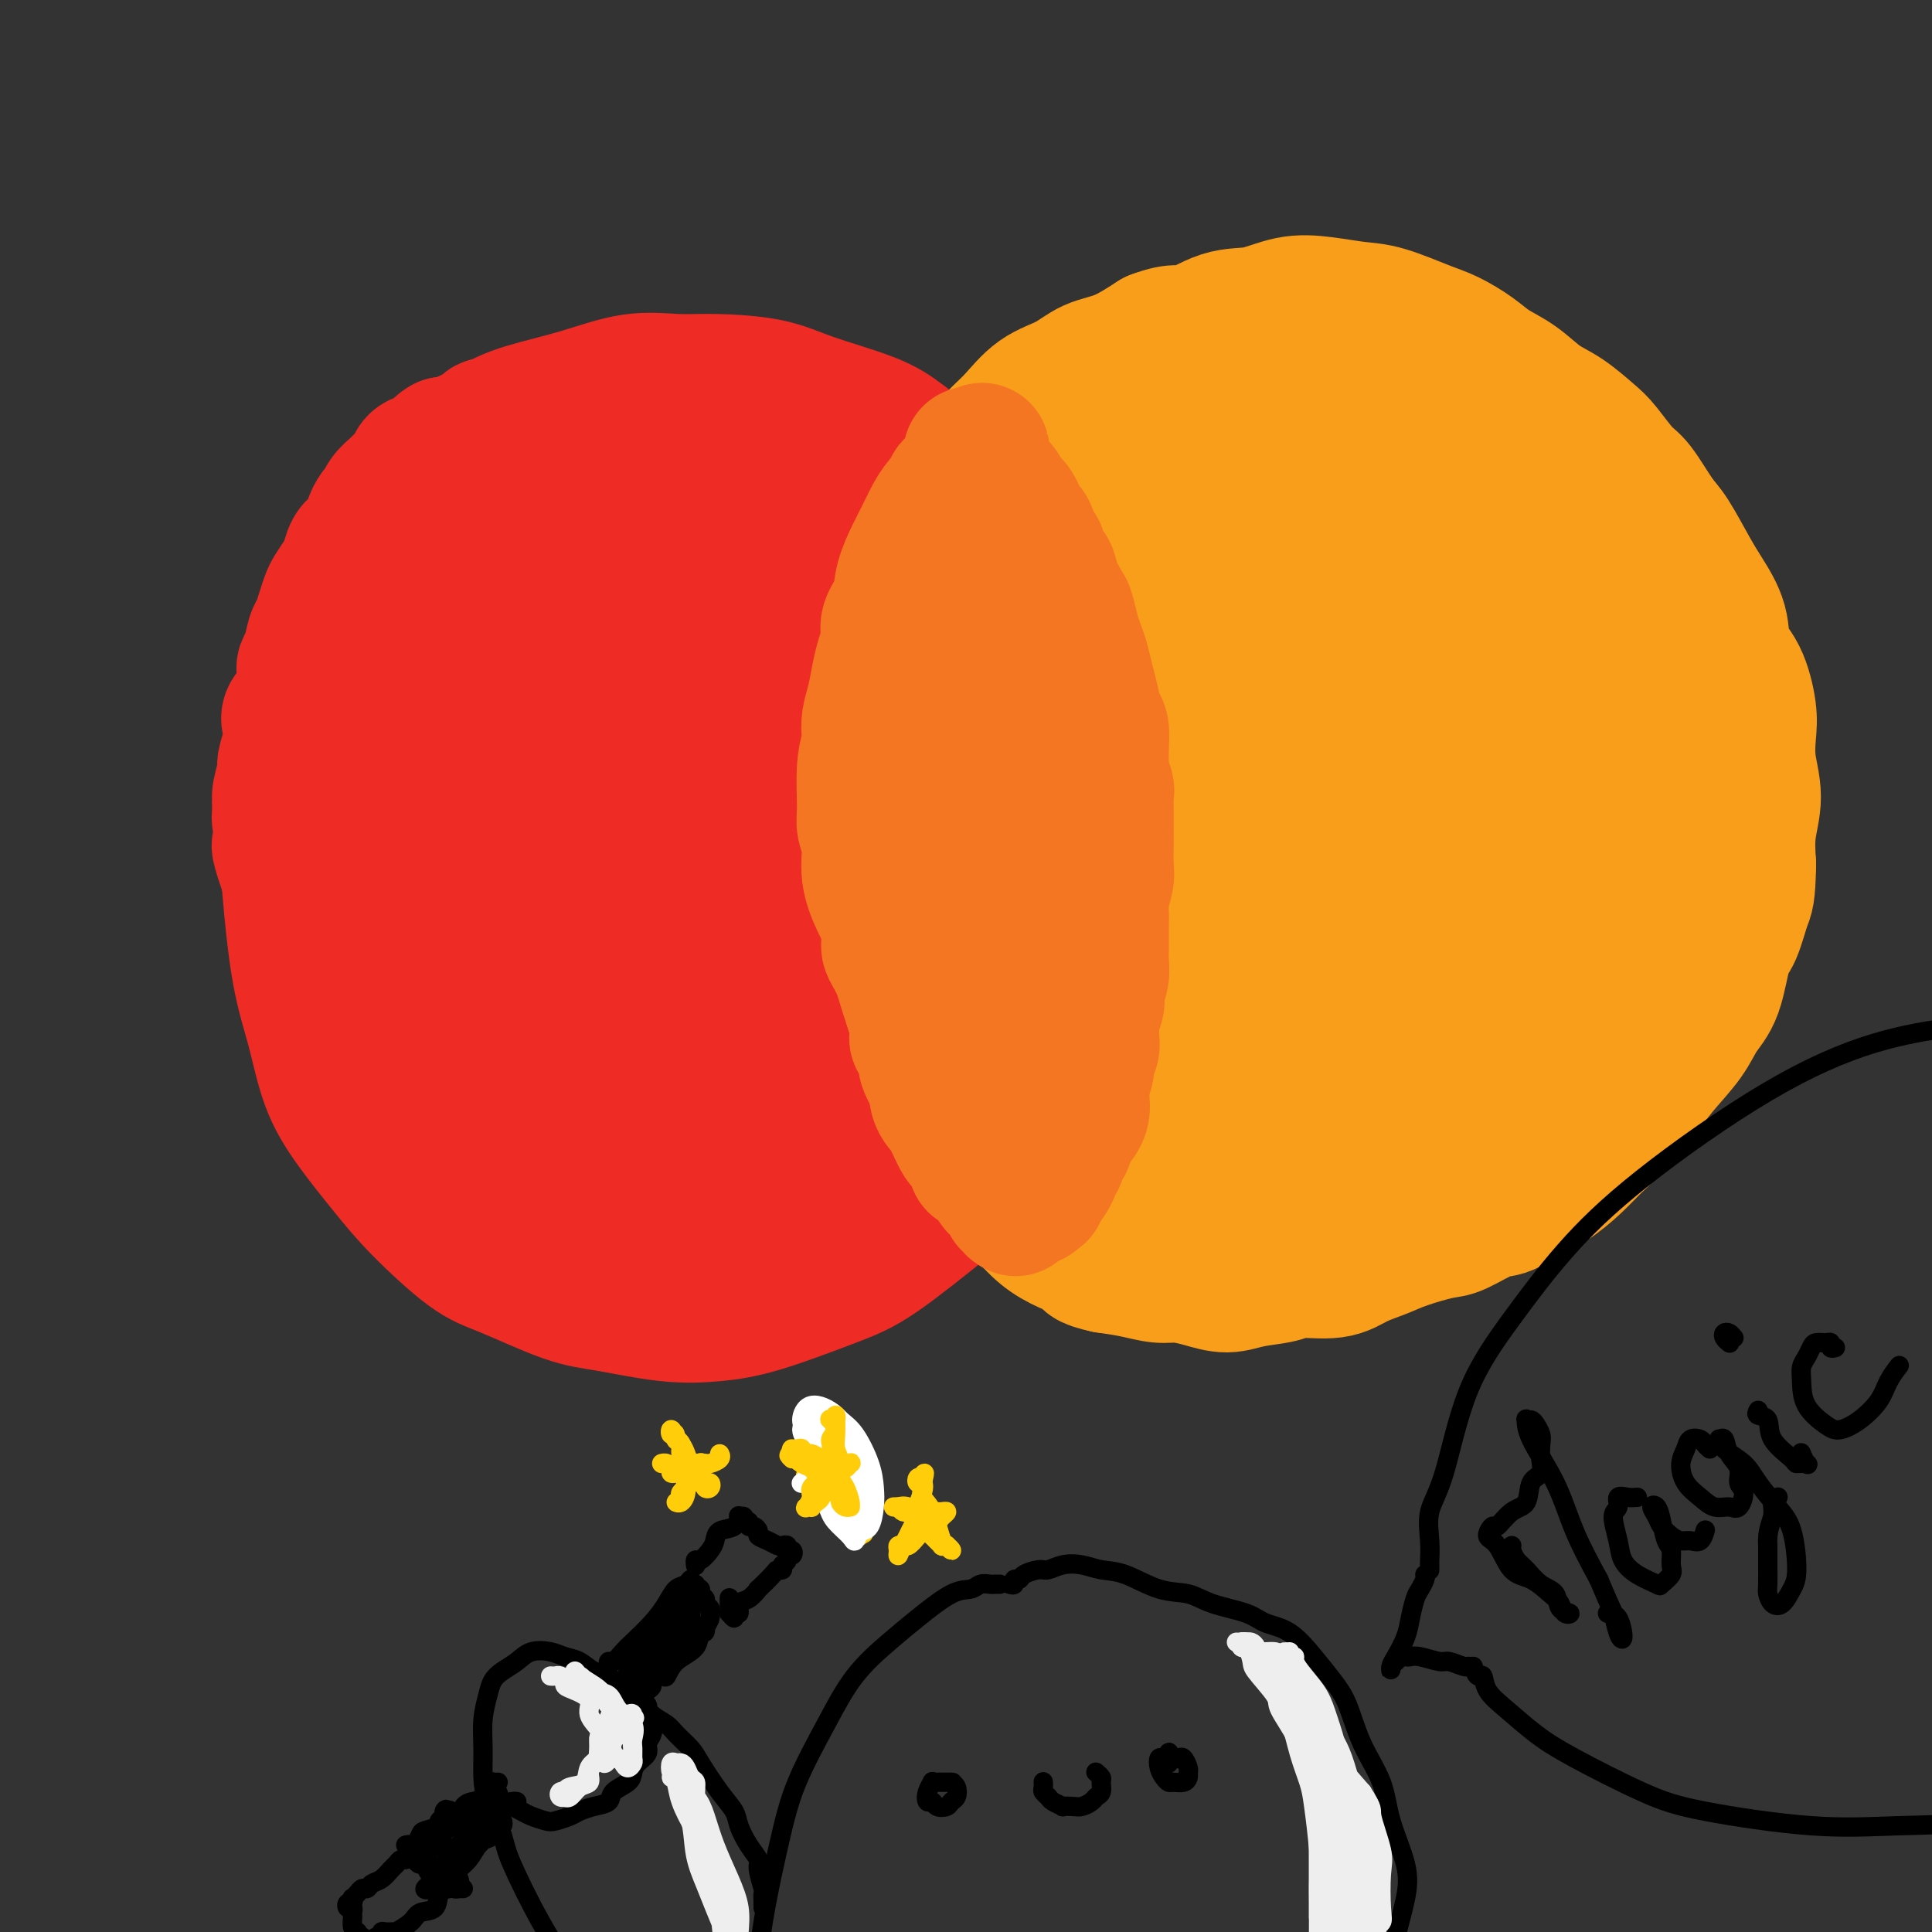 <svg viewBox='0 0 400 400' version='1.1' xmlns='http://www.w3.org/2000/svg' xmlns:xlink='http://www.w3.org/1999/xlink'><rect x="0" y="0" width="400" height="400" fill="#333333" stroke="none"/><g fill='none' stroke='#EE2B24' stroke-width='28' stroke-linecap='round' stroke-linejoin='round'><path d='M118,107c-0.111,0.026 -0.222,0.051 -1,0c-0.778,-0.051 -2.221,-0.180 -4,0c-1.779,0.180 -3.892,0.669 -6,1c-2.108,0.331 -4.210,0.503 -6,1c-1.790,0.497 -3.269,1.318 -5,2c-1.731,0.682 -3.713,1.224 -6,3c-2.287,1.776 -4.880,4.785 -7,7c-2.120,2.215 -3.766,3.635 -6,7c-2.234,3.365 -5.055,8.676 -7,13c-1.945,4.324 -3.013,7.661 -4,11c-0.987,3.339 -1.891,6.681 -3,10c-1.109,3.319 -2.423,6.615 -3,10c-0.577,3.385 -0.419,6.859 0,12c0.419,5.141 1.097,11.948 2,17c0.903,5.052 2.032,8.349 3,12c0.968,3.651 1.777,7.657 3,11c1.223,3.343 2.862,6.023 5,9c2.138,2.977 4.776,6.251 7,9c2.224,2.749 4.034,4.973 7,8c2.966,3.027 7.087,6.857 10,9c2.913,2.143 4.618,2.600 8,4c3.382,1.400 8.441,3.745 12,5c3.559,1.255 5.619,1.420 9,2c3.381,0.580 8.084,1.575 12,2c3.916,0.425 7.046,0.281 10,0c2.954,-0.281 5.732,-0.699 10,-2c4.268,-1.301 10.025,-3.484 14,-5c3.975,-1.516 6.169,-2.365 10,-5c3.831,-2.635 9.301,-7.056 13,-10c3.699,-2.944 5.628,-4.413 8,-7c2.372,-2.587 5.186,-6.294 8,-10'/><path d='M211,233c6.272,-7.017 7.450,-11.060 9,-14c1.550,-2.940 3.470,-4.779 6,-10c2.530,-5.221 5.669,-13.826 7,-18c1.331,-4.174 0.852,-3.918 1,-7c0.148,-3.082 0.922,-9.501 1,-14c0.078,-4.499 -0.539,-7.077 -1,-10c-0.461,-2.923 -0.766,-6.193 -2,-10c-1.234,-3.807 -3.398,-8.153 -5,-12c-1.602,-3.847 -2.642,-7.196 -4,-10c-1.358,-2.804 -3.034,-5.065 -5,-8c-1.966,-2.935 -4.224,-6.546 -7,-10c-2.776,-3.454 -6.071,-6.752 -9,-9c-2.929,-2.248 -5.492,-3.446 -8,-5c-2.508,-1.554 -4.963,-3.464 -7,-5c-2.037,-1.536 -3.658,-2.698 -7,-4c-3.342,-1.302 -8.406,-2.744 -12,-4c-3.594,-1.256 -5.719,-2.328 -9,-3c-3.281,-0.672 -7.717,-0.945 -11,-1c-3.283,-0.055 -5.415,0.108 -8,0c-2.585,-0.108 -5.625,-0.488 -9,0c-3.375,0.488 -7.084,1.844 -11,3c-3.916,1.156 -8.039,2.112 -11,3c-2.961,0.888 -4.760,1.708 -7,3c-2.240,1.292 -4.921,3.054 -7,5c-2.079,1.946 -3.557,4.074 -5,6c-1.443,1.926 -2.852,3.648 -5,7c-2.148,3.352 -5.034,8.332 -7,12c-1.966,3.668 -3.011,6.024 -4,9c-0.989,2.976 -1.920,6.570 -3,11c-1.080,4.430 -2.309,9.694 -3,14c-0.691,4.306 -0.846,7.653 -1,11'/><path d='M67,163c-1.690,8.816 -0.414,8.355 0,12c0.414,3.645 -0.033,11.396 1,18c1.033,6.604 3.547,12.061 5,15c1.453,2.939 1.845,3.362 4,7c2.155,3.638 6.074,10.493 9,15c2.926,4.507 4.858,6.666 7,9c2.142,2.334 4.493,4.845 8,8c3.507,3.155 8.170,6.956 12,9c3.830,2.044 6.827,2.330 10,3c3.173,0.670 6.521,1.724 11,2c4.479,0.276 10.090,-0.227 15,-1c4.910,-0.773 9.118,-1.818 13,-3c3.882,-1.182 7.436,-2.501 12,-5c4.564,-2.499 10.137,-6.178 14,-9c3.863,-2.822 6.016,-4.786 9,-8c2.984,-3.214 6.801,-7.679 9,-12c2.199,-4.321 2.782,-8.498 4,-12c1.218,-3.502 3.072,-6.328 4,-11c0.928,-4.672 0.931,-11.189 1,-16c0.069,-4.811 0.203,-7.915 0,-11c-0.203,-3.085 -0.745,-6.151 -2,-11c-1.255,-4.849 -3.224,-11.481 -5,-16c-1.776,-4.519 -3.361,-6.926 -5,-10c-1.639,-3.074 -3.333,-6.814 -6,-11c-2.667,-4.186 -6.305,-8.817 -9,-12c-2.695,-3.183 -4.445,-4.918 -8,-7c-3.555,-2.082 -8.914,-4.511 -13,-6c-4.086,-1.489 -6.899,-2.038 -10,-2c-3.101,0.038 -6.489,0.664 -10,1c-3.511,0.336 -7.146,0.382 -11,2c-3.854,1.618 -7.927,4.809 -12,8'/><path d='M124,109c-3.139,2.627 -4.985,5.193 -7,7c-2.015,1.807 -4.198,2.853 -6,8c-1.802,5.147 -3.223,14.395 -4,19c-0.777,4.605 -0.911,4.567 -1,7c-0.089,2.433 -0.132,7.335 1,13c1.132,5.665 3.439,12.091 5,17c1.561,4.909 2.375,8.302 5,13c2.625,4.698 7.063,10.703 11,15c3.937,4.297 7.375,6.887 11,9c3.625,2.113 7.436,3.748 11,5c3.564,1.252 6.880,2.121 12,1c5.120,-1.121 12.045,-4.232 17,-7c4.955,-2.768 7.939,-5.192 11,-8c3.061,-2.808 6.200,-6.000 10,-11c3.800,-5.000 8.260,-11.807 11,-17c2.740,-5.193 3.761,-8.772 4,-14c0.239,-5.228 -0.304,-12.104 -2,-17c-1.696,-4.896 -4.546,-7.813 -7,-11c-2.454,-3.187 -4.511,-6.646 -9,-10c-4.489,-3.354 -11.410,-6.604 -17,-9c-5.590,-2.396 -9.849,-3.937 -14,-5c-4.151,-1.063 -8.193,-1.649 -14,-1c-5.807,0.649 -13.380,2.533 -19,5c-5.620,2.467 -9.286,5.519 -13,9c-3.714,3.481 -7.476,7.392 -11,13c-3.524,5.608 -6.812,12.912 -9,19c-2.188,6.088 -3.277,10.960 -4,16c-0.723,5.040 -1.080,10.248 0,17c1.080,6.752 3.599,15.049 6,21c2.401,5.951 4.686,9.558 8,13c3.314,3.442 7.657,6.721 12,10'/><path d='M122,236c6.239,4.697 11.837,4.940 17,5c5.163,0.060 9.890,-0.065 14,-1c4.110,-0.935 7.601,-2.682 12,-6c4.399,-3.318 9.705,-8.206 14,-15c4.295,-6.794 7.578,-15.494 10,-22c2.422,-6.506 3.982,-10.817 5,-17c1.018,-6.183 1.495,-14.240 1,-20c-0.495,-5.760 -1.962,-9.225 -4,-13c-2.038,-3.775 -4.647,-7.859 -7,-12c-2.353,-4.141 -4.450,-8.339 -9,-12c-4.550,-3.661 -11.553,-6.787 -17,-9c-5.447,-2.213 -9.340,-3.514 -14,-4c-4.660,-0.486 -10.089,-0.156 -16,2c-5.911,2.156 -12.303,6.138 -17,11c-4.697,4.862 -7.697,10.604 -10,16c-2.303,5.396 -3.909,10.445 -5,18c-1.091,7.555 -1.667,17.616 -1,25c0.667,7.384 2.578,12.092 5,17c2.422,4.908 5.355,10.016 8,14c2.645,3.984 5.003,6.844 10,9c4.997,2.156 12.634,3.610 19,3c6.366,-0.610 11.461,-3.282 16,-6c4.539,-2.718 8.523,-5.481 14,-11c5.477,-5.519 12.449,-13.795 17,-20c4.551,-6.205 6.682,-10.340 8,-17c1.318,-6.660 1.823,-15.844 1,-22c-0.823,-6.156 -2.975,-9.285 -5,-13c-2.025,-3.715 -3.924,-8.016 -9,-13c-5.076,-4.984 -13.328,-10.649 -20,-14c-6.672,-3.351 -11.763,-4.386 -17,-4c-5.237,0.386 -10.618,2.193 -16,4'/><path d='M126,109c-6.010,3.158 -13.035,9.053 -18,14c-4.965,4.947 -7.868,8.946 -11,17c-3.132,8.054 -6.491,20.164 -8,27c-1.509,6.836 -1.169,8.400 -1,13c0.169,4.600 0.165,12.236 3,19c2.835,6.764 8.509,12.655 13,17c4.491,4.345 7.799,7.145 13,8c5.201,0.855 12.295,-0.234 16,-1c3.705,-0.766 4.020,-1.209 7,-5c2.980,-3.791 8.623,-10.930 12,-16c3.377,-5.070 4.488,-8.069 5,-14c0.512,-5.931 0.427,-14.792 0,-21c-0.427,-6.208 -1.195,-9.761 -4,-14c-2.805,-4.239 -7.648,-9.163 -12,-13c-4.352,-3.837 -8.213,-6.588 -14,-9c-5.787,-2.412 -13.498,-4.484 -19,-4c-5.502,0.484 -8.794,3.525 -12,7c-3.206,3.475 -6.327,7.386 -9,14c-2.673,6.614 -4.898,15.933 -5,24c-0.102,8.067 1.920,14.883 4,22c2.080,7.117 4.218,14.537 8,21c3.782,6.463 9.208,11.969 14,15c4.792,3.031 8.951,3.585 13,3c4.049,-0.585 7.988,-2.311 13,-7c5.012,-4.689 11.096,-12.342 16,-19c4.904,-6.658 8.627,-12.321 12,-18c3.373,-5.679 6.396,-11.375 8,-19c1.604,-7.625 1.791,-17.178 1,-24c-0.791,-6.822 -2.559,-10.914 -5,-15c-2.441,-4.086 -5.555,-8.168 -10,-10c-4.445,-1.832 -10.223,-1.416 -16,-1'/><path d='M140,120c-4.016,1.629 -6.056,6.200 -8,11c-1.944,4.800 -3.793,9.829 -5,18c-1.207,8.171 -1.771,19.485 0,29c1.771,9.515 5.876,17.231 8,21c2.124,3.769 2.268,3.590 5,4c2.732,0.410 8.053,1.409 12,0c3.947,-1.409 6.520,-5.227 9,-9c2.480,-3.773 4.867,-7.502 7,-13c2.133,-5.498 4.013,-12.765 5,-18c0.987,-5.235 1.083,-8.440 -1,-13c-2.083,-4.560 -6.345,-10.477 -10,-14c-3.655,-3.523 -6.705,-4.652 -10,-5c-3.295,-0.348 -6.836,0.087 -10,4c-3.164,3.913 -5.949,11.306 -7,18c-1.051,6.694 -0.366,12.689 0,18c0.366,5.311 0.413,9.939 2,13c1.587,3.061 4.713,4.555 7,5c2.287,0.445 3.734,-0.159 6,-3c2.266,-2.841 5.351,-7.918 7,-12c1.649,-4.082 1.862,-7.170 2,-10c0.138,-2.830 0.201,-5.401 -1,-9c-1.201,-3.599 -3.665,-8.227 -6,-10c-2.335,-1.773 -4.540,-0.690 -6,0c-1.460,0.690 -2.174,0.988 -3,4c-0.826,3.012 -1.765,8.738 -2,13c-0.235,4.262 0.235,7.060 1,9c0.765,1.940 1.827,3.023 3,3c1.173,-0.023 2.459,-1.150 4,-3c1.541,-1.850 3.338,-4.421 4,-7c0.662,-2.579 0.189,-5.165 0,-9c-0.189,-3.835 -0.095,-8.917 0,-14'/><path d='M153,141c-0.056,-5.360 -0.197,-7.261 -1,-10c-0.803,-2.739 -2.269,-6.318 -4,-10c-1.731,-3.682 -3.727,-7.468 -5,-10c-1.273,-2.532 -1.821,-3.812 -3,-6c-1.179,-2.188 -2.988,-5.285 -4,-7c-1.012,-1.715 -1.227,-2.050 -2,-3c-0.773,-0.950 -2.105,-2.516 -3,-3c-0.895,-0.484 -1.353,0.115 -2,0c-0.647,-0.115 -1.482,-0.944 -2,-1c-0.518,-0.056 -0.717,0.661 -1,1c-0.283,0.339 -0.649,0.301 -1,0c-0.351,-0.301 -0.687,-0.864 -1,-1c-0.313,-0.136 -0.602,0.156 -1,0c-0.398,-0.156 -0.903,-0.760 -1,-1c-0.097,-0.240 0.216,-0.117 0,0c-0.216,0.117 -0.960,0.227 -2,0c-1.040,-0.227 -2.374,-0.792 -3,-1c-0.626,-0.208 -0.543,-0.060 -1,0c-0.457,0.060 -1.456,0.031 -2,0c-0.544,-0.031 -0.635,-0.066 -1,0c-0.365,0.066 -1.003,0.232 -2,0c-0.997,-0.232 -2.351,-0.862 -3,-1c-0.649,-0.138 -0.593,0.215 -1,0c-0.407,-0.215 -1.278,-0.997 -2,-1c-0.722,-0.003 -1.296,0.772 -2,1c-0.704,0.228 -1.540,-0.093 -2,0c-0.460,0.093 -0.546,0.600 -1,1c-0.454,0.400 -1.276,0.695 -2,1c-0.724,0.305 -1.349,0.621 -2,1c-0.651,0.379 -1.329,0.823 -2,1c-0.671,0.177 -1.336,0.089 -2,0'/><path d='M92,92c-2.086,1.176 -0.801,1.614 -1,2c-0.199,0.386 -1.884,0.718 -3,1c-1.116,0.282 -1.665,0.512 -2,1c-0.335,0.488 -0.457,1.234 -1,2c-0.543,0.766 -1.507,1.552 -2,2c-0.493,0.448 -0.514,0.558 -1,1c-0.486,0.442 -1.435,1.216 -2,2c-0.565,0.784 -0.746,1.579 -1,2c-0.254,0.421 -0.583,0.468 -1,1c-0.417,0.532 -0.924,1.550 -1,2c-0.076,0.450 0.279,0.332 0,1c-0.279,0.668 -1.192,2.122 -2,3c-0.808,0.878 -1.512,1.179 -2,2c-0.488,0.821 -0.761,2.162 -1,3c-0.239,0.838 -0.445,1.173 -1,2c-0.555,0.827 -1.458,2.145 -2,3c-0.542,0.855 -0.722,1.248 -1,2c-0.278,0.752 -0.653,1.865 -1,3c-0.347,1.135 -0.667,2.293 -1,3c-0.333,0.707 -0.679,0.962 -1,2c-0.321,1.038 -0.615,2.859 -1,4c-0.385,1.141 -0.860,1.603 -1,2c-0.140,0.397 0.055,0.731 0,2c-0.055,1.269 -0.358,3.475 -1,5c-0.642,1.525 -1.621,2.371 -2,3c-0.379,0.629 -0.158,1.043 0,2c0.158,0.957 0.252,2.458 0,4c-0.252,1.542 -0.851,3.125 -1,4c-0.149,0.875 0.152,1.043 0,2c-0.152,0.957 -0.758,2.702 -1,4c-0.242,1.298 -0.121,2.149 0,3'/><path d='M58,167c-0.316,3.387 -0.107,2.354 0,3c0.107,0.646 0.111,2.969 0,4c-0.111,1.031 -0.337,0.768 0,2c0.337,1.232 1.239,3.957 2,6c0.761,2.043 1.382,3.404 2,5c0.618,1.596 1.233,3.429 2,5c0.767,1.571 1.687,2.881 3,5c1.313,2.119 3.018,5.047 4,7c0.982,1.953 1.241,2.929 2,4c0.759,1.071 2.018,2.235 3,3c0.982,0.765 1.687,1.129 3,1c1.313,-0.129 3.232,-0.751 4,-1c0.768,-0.249 0.384,-0.124 0,0'/></g>
<g fill='none' stroke='#F99E1B' stroke-width='28' stroke-linecap='round' stroke-linejoin='round'><path d='M186,171c0.534,0.057 1.067,0.115 1,0c-0.067,-0.115 -0.735,-0.401 -1,-1c-0.265,-0.599 -0.127,-1.510 0,-2c0.127,-0.490 0.244,-0.558 0,-1c-0.244,-0.442 -0.850,-1.259 -1,-2c-0.150,-0.741 0.156,-1.408 0,-2c-0.156,-0.592 -0.774,-1.110 -1,-2c-0.226,-0.890 -0.061,-2.152 0,-3c0.061,-0.848 0.016,-1.280 0,-2c-0.016,-0.720 -0.005,-1.727 0,-3c0.005,-1.273 0.004,-2.812 0,-4c-0.004,-1.188 -0.012,-2.025 0,-3c0.012,-0.975 0.045,-2.088 0,-3c-0.045,-0.912 -0.166,-1.625 0,-3c0.166,-1.375 0.620,-3.414 1,-5c0.380,-1.586 0.685,-2.718 1,-4c0.315,-1.282 0.641,-2.712 1,-4c0.359,-1.288 0.753,-2.434 1,-4c0.247,-1.566 0.348,-3.552 1,-5c0.652,-1.448 1.854,-2.358 3,-4c1.146,-1.642 2.235,-4.018 3,-6c0.765,-1.982 1.208,-3.571 2,-5c0.792,-1.429 1.935,-2.697 3,-4c1.065,-1.303 2.052,-2.641 3,-4c0.948,-1.359 1.858,-2.738 3,-4c1.142,-1.262 2.515,-2.405 4,-4c1.485,-1.595 3.080,-3.640 5,-5c1.920,-1.360 4.164,-2.035 6,-3c1.836,-0.965 3.264,-2.221 5,-3c1.736,-0.779 3.782,-1.080 6,-2c2.218,-0.920 4.609,-2.460 7,-4'/><path d='M239,70c4.963,-1.909 5.371,-0.680 7,-1c1.629,-0.320 4.479,-2.187 7,-3c2.521,-0.813 4.712,-0.570 7,-1c2.288,-0.430 4.674,-1.531 7,-2c2.326,-0.469 4.592,-0.306 7,0c2.408,0.306 4.959,0.756 7,1c2.041,0.244 3.574,0.281 6,1c2.426,0.719 5.747,2.120 8,3c2.253,0.880 3.438,1.240 5,2c1.562,0.760 3.501,1.920 5,3c1.499,1.080 2.558,2.078 4,3c1.442,0.922 3.266,1.767 5,3c1.734,1.233 3.378,2.856 5,4c1.622,1.144 3.223,1.811 5,3c1.777,1.189 3.729,2.899 5,4c1.271,1.101 1.861,1.593 3,3c1.139,1.407 2.826,3.731 4,5c1.174,1.269 1.836,1.485 3,3c1.164,1.515 2.831,4.329 4,6c1.169,1.671 1.842,2.200 3,4c1.158,1.800 2.803,4.869 4,7c1.197,2.131 1.946,3.322 3,5c1.054,1.678 2.412,3.844 3,6c0.588,2.156 0.405,4.304 1,6c0.595,1.696 1.968,2.941 3,5c1.032,2.059 1.723,4.933 2,7c0.277,2.067 0.141,3.327 0,5c-0.141,1.673 -0.285,3.758 0,6c0.285,2.242 1.000,4.642 1,7c0.000,2.358 -0.714,4.674 -1,7c-0.286,2.326 -0.143,4.663 0,7'/><path d='M362,179c-0.132,6.433 -0.461,6.516 -1,8c-0.539,1.484 -1.286,4.369 -2,6c-0.714,1.631 -1.394,2.006 -2,4c-0.606,1.994 -1.138,5.605 -2,8c-0.862,2.395 -2.053,3.573 -3,5c-0.947,1.427 -1.650,3.103 -3,5c-1.350,1.897 -3.347,4.015 -5,6c-1.653,1.985 -2.961,3.835 -4,5c-1.039,1.165 -1.807,1.643 -3,3c-1.193,1.357 -2.810,3.594 -4,5c-1.190,1.406 -1.953,1.981 -3,3c-1.047,1.019 -2.377,2.480 -4,4c-1.623,1.520 -3.537,3.097 -5,4c-1.463,0.903 -2.474,1.130 -4,2c-1.526,0.870 -3.566,2.383 -5,3c-1.434,0.617 -2.262,0.339 -4,1c-1.738,0.661 -4.386,2.259 -6,3c-1.614,0.741 -2.192,0.623 -4,1c-1.808,0.377 -4.844,1.249 -7,2c-2.156,0.751 -3.431,1.381 -5,2c-1.569,0.619 -3.430,1.226 -5,2c-1.570,0.774 -2.849,1.714 -5,2c-2.151,0.286 -5.176,-0.084 -7,0c-1.824,0.084 -2.448,0.621 -4,1c-1.552,0.379 -4.031,0.600 -6,1c-1.969,0.400 -3.428,0.980 -5,1c-1.572,0.020 -3.258,-0.519 -5,-1c-1.742,-0.481 -3.539,-0.902 -5,-1c-1.461,-0.098 -2.586,0.127 -4,0c-1.414,-0.127 -3.118,-0.608 -5,-1c-1.882,-0.392 -3.941,-0.696 -6,-1'/><path d='M229,262c-4.597,-0.984 -3.589,-1.443 -4,-2c-0.411,-0.557 -2.242,-1.212 -4,-2c-1.758,-0.788 -3.443,-1.708 -5,-3c-1.557,-1.292 -2.988,-2.955 -4,-4c-1.012,-1.045 -1.607,-1.472 -3,-3c-1.393,-1.528 -3.586,-4.158 -5,-6c-1.414,-1.842 -2.051,-2.898 -3,-4c-0.949,-1.102 -2.212,-2.250 -3,-4c-0.788,-1.750 -1.101,-4.102 -2,-6c-0.899,-1.898 -2.383,-3.343 -3,-5c-0.617,-1.657 -0.365,-3.525 -1,-6c-0.635,-2.475 -2.156,-5.558 -3,-8c-0.844,-2.442 -1.011,-4.242 -1,-6c0.011,-1.758 0.199,-3.475 0,-6c-0.199,-2.525 -0.786,-5.857 -1,-9c-0.214,-3.143 -0.056,-6.097 0,-8c0.056,-1.903 0.010,-2.755 0,-5c-0.010,-2.245 0.017,-5.883 0,-9c-0.017,-3.117 -0.079,-5.711 0,-8c0.079,-2.289 0.299,-4.271 1,-7c0.701,-2.729 1.883,-6.205 3,-9c1.117,-2.795 2.168,-4.908 3,-7c0.832,-2.092 1.446,-4.161 3,-7c1.554,-2.839 4.049,-6.446 6,-9c1.951,-2.554 3.360,-4.054 5,-6c1.640,-1.946 3.512,-4.336 6,-7c2.488,-2.664 5.592,-5.601 8,-8c2.408,-2.399 4.120,-4.262 6,-6c1.880,-1.738 3.929,-3.353 7,-5c3.071,-1.647 7.163,-3.328 10,-4c2.837,-0.672 4.418,-0.336 6,0'/><path d='M251,83c4.393,-0.718 7.375,-0.512 10,0c2.625,0.512 4.892,1.331 8,2c3.108,0.669 7.058,1.187 10,2c2.942,0.813 4.875,1.919 7,3c2.125,1.081 4.442,2.137 7,4c2.558,1.863 5.356,4.534 8,7c2.644,2.466 5.133,4.727 7,7c1.867,2.273 3.113,4.558 5,8c1.887,3.442 4.416,8.042 6,12c1.584,3.958 2.223,7.276 3,12c0.777,4.724 1.692,10.855 2,16c0.308,5.145 0.010,9.303 0,13c-0.010,3.697 0.269,6.933 0,12c-0.269,5.067 -1.086,11.963 -2,17c-0.914,5.037 -1.926,8.213 -3,11c-1.074,2.787 -2.211,5.184 -4,8c-1.789,2.816 -4.232,6.050 -6,8c-1.768,1.950 -2.862,2.616 -5,4c-2.138,1.384 -5.320,3.485 -8,5c-2.680,1.515 -4.858,2.444 -7,3c-2.142,0.556 -4.248,0.739 -7,1c-2.752,0.261 -6.150,0.601 -9,1c-2.850,0.399 -5.153,0.858 -8,1c-2.847,0.142 -6.237,-0.033 -9,0c-2.763,0.033 -4.897,0.275 -7,0c-2.103,-0.275 -4.173,-1.067 -7,-2c-2.827,-0.933 -6.409,-2.007 -9,-3c-2.591,-0.993 -4.189,-1.905 -6,-3c-1.811,-1.095 -3.834,-2.372 -6,-5c-2.166,-2.628 -4.476,-6.608 -6,-10c-1.524,-3.392 -2.262,-6.196 -3,-9'/><path d='M212,208c-1.693,-4.816 -1.426,-7.357 -2,-11c-0.574,-3.643 -1.988,-8.387 -2,-15c-0.012,-6.613 1.379,-15.094 2,-20c0.621,-4.906 0.473,-6.236 1,-9c0.527,-2.764 1.731,-6.961 3,-11c1.269,-4.039 2.605,-7.919 4,-11c1.395,-3.081 2.848,-5.365 5,-9c2.152,-3.635 5.001,-8.623 8,-12c2.999,-3.377 6.148,-5.144 9,-7c2.852,-1.856 5.406,-3.802 9,-5c3.594,-1.198 8.226,-1.647 12,-1c3.774,0.647 6.688,2.390 9,4c2.312,1.610 4.023,3.087 7,6c2.977,2.913 7.221,7.261 10,11c2.779,3.739 4.092,6.868 6,12c1.908,5.132 4.410,12.266 6,18c1.590,5.734 2.267,10.068 3,14c0.733,3.932 1.521,7.462 2,13c0.479,5.538 0.648,13.085 0,18c-0.648,4.915 -2.114,7.198 -3,10c-0.886,2.802 -1.192,6.122 -3,10c-1.808,3.878 -5.117,8.315 -8,11c-2.883,2.685 -5.338,3.619 -8,4c-2.662,0.381 -5.530,0.210 -9,0c-3.470,-0.210 -7.542,-0.457 -11,-1c-3.458,-0.543 -6.300,-1.381 -9,-3c-2.700,-1.619 -5.257,-4.020 -9,-7c-3.743,-2.980 -8.673,-6.541 -12,-10c-3.327,-3.459 -5.049,-6.816 -7,-10c-1.951,-3.184 -4.129,-6.195 -5,-11c-0.871,-4.805 -0.436,-11.402 0,-18'/><path d='M220,168c0.460,-5.318 1.609,-9.613 4,-15c2.391,-5.387 6.023,-11.866 9,-17c2.977,-5.134 5.299,-8.921 8,-12c2.701,-3.079 5.781,-5.448 10,-7c4.219,-1.552 9.576,-2.287 14,-2c4.424,0.287 7.913,1.594 12,5c4.087,3.406 8.770,8.910 12,14c3.230,5.090 5.008,9.766 6,14c0.992,4.234 1.199,8.025 1,14c-0.199,5.975 -0.805,14.135 -2,20c-1.195,5.865 -2.980,9.434 -5,13c-2.020,3.566 -4.277,7.129 -7,10c-2.723,2.871 -5.913,5.051 -9,6c-3.087,0.949 -6.070,0.669 -9,0c-2.930,-0.669 -5.806,-1.726 -9,-4c-3.194,-2.274 -6.704,-5.763 -9,-9c-2.296,-3.237 -3.376,-6.221 -4,-9c-0.624,-2.779 -0.790,-5.353 0,-10c0.790,-4.647 2.537,-11.369 4,-16c1.463,-4.631 2.641,-7.173 5,-10c2.359,-2.827 5.897,-5.941 9,-8c3.103,-2.059 5.771,-3.063 8,-3c2.229,0.063 4.020,1.193 6,3c1.980,1.807 4.151,4.290 6,8c1.849,3.710 3.377,8.648 4,13c0.623,4.352 0.340,8.117 0,11c-0.340,2.883 -0.738,4.883 -2,7c-1.262,2.117 -3.390,4.351 -5,6c-1.610,1.649 -2.703,2.713 -4,3c-1.297,0.287 -2.799,-0.204 -5,-2c-2.201,-1.796 -5.100,-4.898 -8,-8'/><path d='M260,183c-2.946,-3.331 -3.810,-6.658 -5,-10c-1.190,-3.342 -2.704,-6.697 -2,-12c0.704,-5.303 3.626,-12.553 7,-18c3.374,-5.447 7.199,-9.091 11,-13c3.801,-3.909 7.578,-8.084 13,-11c5.422,-2.916 12.488,-4.573 17,-5c4.512,-0.427 6.469,0.375 9,3c2.531,2.625 5.636,7.074 7,13c1.364,5.926 0.988,13.331 0,19c-0.988,5.669 -2.588,9.602 -4,14c-1.412,4.398 -2.636,9.260 -5,14c-2.364,4.740 -5.867,9.358 -9,12c-3.133,2.642 -5.894,3.309 -8,3c-2.106,-0.309 -3.555,-1.594 -6,-5c-2.445,-3.406 -5.886,-8.932 -8,-14c-2.114,-5.068 -2.902,-9.677 -3,-14c-0.098,-4.323 0.493,-8.360 2,-14c1.507,-5.640 3.929,-12.885 6,-18c2.071,-5.115 3.792,-8.102 6,-11c2.208,-2.898 4.902,-5.707 7,-8c2.098,-2.293 3.599,-4.069 5,-5c1.401,-0.931 2.700,-1.017 5,-1c2.300,0.017 5.599,0.138 9,1c3.401,0.862 6.902,2.464 10,4c3.098,1.536 5.792,3.007 8,5c2.208,1.993 3.929,4.507 6,8c2.071,3.493 4.491,7.964 6,13c1.509,5.036 2.105,10.639 2,15c-0.105,4.361 -0.913,7.482 -2,12c-1.087,4.518 -2.453,10.434 -4,15c-1.547,4.566 -3.273,7.783 -5,11'/><path d='M335,186c-2.366,5.365 -3.781,5.779 -6,8c-2.219,2.221 -5.242,6.251 -8,8c-2.758,1.749 -5.249,1.218 -6,1c-0.751,-0.218 0.240,-0.122 0,-1c-0.240,-0.878 -1.712,-2.730 -2,-5c-0.288,-2.270 0.606,-4.959 1,-7c0.394,-2.041 0.286,-3.435 0,-6c-0.286,-2.565 -0.751,-6.302 -1,-9c-0.249,-2.698 -0.281,-4.356 0,-6c0.281,-1.644 0.875,-3.272 2,-5c1.125,-1.728 2.783,-3.555 4,-4c1.217,-0.445 1.994,0.492 3,2c1.006,1.508 2.239,3.586 3,7c0.761,3.414 1.048,8.165 1,11c-0.048,2.835 -0.430,3.754 -1,5c-0.570,1.246 -1.328,2.818 -3,4c-1.672,1.182 -4.258,1.972 -6,2c-1.742,0.028 -2.641,-0.706 -3,-1c-0.359,-0.294 -0.180,-0.147 0,0'/></g>
<g fill='none' stroke='#F47623' stroke-width='28' stroke-linecap='round' stroke-linejoin='round'><path d='M201,94c0.446,-0.087 0.893,-0.174 1,0c0.107,0.174 -0.125,0.610 0,1c0.125,0.390 0.607,0.736 1,1c0.393,0.264 0.697,0.447 1,1c0.303,0.553 0.606,1.475 1,2c0.394,0.525 0.879,0.651 1,1c0.121,0.349 -0.122,0.919 0,1c0.122,0.081 0.610,-0.326 1,0c0.390,0.326 0.682,1.387 1,2c0.318,0.613 0.663,0.778 1,1c0.337,0.222 0.667,0.501 1,1c0.333,0.499 0.668,1.218 1,2c0.332,0.782 0.662,1.627 1,2c0.338,0.373 0.686,0.273 1,1c0.314,0.727 0.594,2.279 1,3c0.406,0.721 0.939,0.610 1,1c0.061,0.390 -0.349,1.282 0,2c0.349,0.718 1.455,1.263 2,2c0.545,0.737 0.527,1.667 1,3c0.473,1.333 1.436,3.069 2,4c0.564,0.931 0.728,1.056 1,2c0.272,0.944 0.650,2.705 1,4c0.350,1.295 0.671,2.122 1,3c0.329,0.878 0.666,1.805 1,3c0.334,1.195 0.664,2.658 1,4c0.336,1.342 0.679,2.562 1,4c0.321,1.438 0.622,3.095 1,4c0.378,0.905 0.833,1.057 1,2c0.167,0.943 0.045,2.677 0,4c-0.045,1.323 -0.013,2.235 0,3c0.013,0.765 0.006,1.382 0,2'/><path d='M228,160c1.464,5.909 1.124,3.181 1,3c-0.124,-0.181 -0.034,2.185 0,4c0.034,1.815 0.010,3.079 0,4c-0.010,0.921 -0.006,1.499 0,2c0.006,0.501 0.016,0.924 0,2c-0.016,1.076 -0.057,2.804 0,4c0.057,1.196 0.211,1.860 0,3c-0.211,1.140 -0.789,2.756 -1,4c-0.211,1.244 -0.056,2.118 0,3c0.056,0.882 0.011,1.774 0,3c-0.011,1.226 0.011,2.786 0,4c-0.011,1.214 -0.054,2.082 0,3c0.054,0.918 0.207,1.887 0,3c-0.207,1.113 -0.773,2.372 -1,3c-0.227,0.628 -0.114,0.626 0,1c0.114,0.374 0.228,1.125 0,2c-0.228,0.875 -0.797,1.873 -1,3c-0.203,1.127 -0.039,2.383 0,3c0.039,0.617 -0.046,0.594 0,1c0.046,0.406 0.223,1.242 0,2c-0.223,0.758 -0.844,1.439 -1,2c-0.156,0.561 0.154,1.001 0,2c-0.154,0.999 -0.774,2.557 -1,3c-0.226,0.443 -0.060,-0.229 0,0c0.060,0.229 0.013,1.361 0,2c-0.013,0.639 0.008,0.787 0,1c-0.008,0.213 -0.043,0.491 0,1c0.043,0.509 0.166,1.250 0,2c-0.166,0.750 -0.622,1.510 -1,2c-0.378,0.490 -0.680,0.712 -1,1c-0.320,0.288 -0.660,0.644 -1,1'/><path d='M221,234c-1.018,5.048 -0.061,1.668 0,1c0.061,-0.668 -0.772,1.375 -1,2c-0.228,0.625 0.149,-0.169 0,0c-0.149,0.169 -0.824,1.301 -1,2c-0.176,0.699 0.146,0.965 0,1c-0.146,0.035 -0.760,-0.160 -1,0c-0.240,0.160 -0.107,0.674 0,1c0.107,0.326 0.186,0.465 0,1c-0.186,0.535 -0.639,1.468 -1,2c-0.361,0.532 -0.632,0.665 -1,1c-0.368,0.335 -0.835,0.873 -1,1c-0.165,0.127 -0.029,-0.158 0,0c0.029,0.158 -0.048,0.760 0,1c0.048,0.240 0.220,0.117 0,0c-0.220,-0.117 -0.833,-0.228 -1,0c-0.167,0.228 0.113,0.796 0,1c-0.113,0.204 -0.618,0.044 -1,0c-0.382,-0.044 -0.641,0.027 -1,0c-0.359,-0.027 -0.817,-0.150 -1,0c-0.183,0.150 -0.092,0.575 0,1'/><path d='M211,249c-1.488,2.341 -0.207,0.695 0,0c0.207,-0.695 -0.662,-0.438 -1,0c-0.338,0.438 -0.147,1.057 0,1c0.147,-0.057 0.250,-0.790 0,-1c-0.250,-0.210 -0.855,0.102 -1,0c-0.145,-0.102 0.168,-0.619 0,-1c-0.168,-0.381 -0.816,-0.627 -1,-1c-0.184,-0.373 0.096,-0.874 0,-1c-0.096,-0.126 -0.568,0.121 -1,0c-0.432,-0.121 -0.822,-0.611 -1,-1c-0.178,-0.389 -0.143,-0.678 0,-1c0.143,-0.322 0.393,-0.677 0,-1c-0.393,-0.323 -1.429,-0.615 -2,-1c-0.571,-0.385 -0.678,-0.863 -1,-1c-0.322,-0.137 -0.860,0.066 -1,0c-0.140,-0.066 0.117,-0.402 0,-1c-0.117,-0.598 -0.609,-1.458 -1,-2c-0.391,-0.542 -0.682,-0.765 -1,-1c-0.318,-0.235 -0.662,-0.482 -1,-1c-0.338,-0.518 -0.669,-1.308 -1,-2c-0.331,-0.692 -0.662,-1.288 -1,-2c-0.338,-0.712 -0.682,-1.542 -1,-2c-0.318,-0.458 -0.611,-0.546 -1,-1c-0.389,-0.454 -0.874,-1.276 -1,-2c-0.126,-0.724 0.107,-1.350 0,-2c-0.107,-0.650 -0.553,-1.325 -1,-2'/><path d='M193,223c-2.756,-4.710 -0.646,-3.486 0,-3c0.646,0.486 -0.171,0.234 -1,-1c-0.829,-1.234 -1.671,-3.450 -2,-4c-0.329,-0.550 -0.144,0.565 0,0c0.144,-0.565 0.249,-2.812 0,-4c-0.249,-1.188 -0.850,-1.318 -1,-2c-0.150,-0.682 0.152,-1.918 0,-3c-0.152,-1.082 -0.758,-2.010 -1,-3c-0.242,-0.990 -0.121,-2.040 0,-4c0.121,-1.960 0.243,-4.829 0,-6c-0.243,-1.171 -0.850,-0.643 -1,-1c-0.150,-0.357 0.157,-1.599 0,-3c-0.157,-1.401 -0.778,-2.962 -1,-4c-0.222,-1.038 -0.045,-1.554 0,-3c0.045,-1.446 -0.041,-3.821 0,-5c0.041,-1.179 0.211,-1.162 0,-2c-0.211,-0.838 -0.802,-2.531 -1,-4c-0.198,-1.469 -0.001,-2.716 0,-4c0.001,-1.284 -0.193,-2.607 0,-4c0.193,-1.393 0.774,-2.855 1,-4c0.226,-1.145 0.098,-1.971 0,-3c-0.098,-1.029 -0.167,-2.261 0,-3c0.167,-0.739 0.571,-0.985 1,-2c0.429,-1.015 0.885,-2.798 1,-4c0.115,-1.202 -0.110,-1.823 0,-3c0.110,-1.177 0.554,-2.910 1,-4c0.446,-1.090 0.893,-1.538 1,-2c0.107,-0.462 -0.126,-0.938 0,-2c0.126,-1.062 0.611,-2.709 1,-4c0.389,-1.291 0.683,-2.226 1,-3c0.317,-0.774 0.659,-1.387 1,-2'/><path d='M193,127c1.480,-7.455 1.181,-4.091 1,-3c-0.181,1.091 -0.245,-0.090 0,-1c0.245,-0.910 0.798,-1.549 1,-2c0.202,-0.451 0.054,-0.712 0,-1c-0.054,-0.288 -0.016,-0.601 0,-1c0.016,-0.399 0.008,-0.884 0,-1c-0.008,-0.116 -0.015,0.138 0,0c0.015,-0.138 0.053,-0.667 0,-1c-0.053,-0.333 -0.196,-0.471 0,-1c0.196,-0.529 0.732,-1.451 1,-2c0.268,-0.549 0.268,-0.725 0,-1c-0.268,-0.275 -0.804,-0.647 -1,-1c-0.196,-0.353 -0.052,-0.686 0,-1c0.052,-0.314 0.013,-0.609 0,-1c-0.013,-0.391 0.000,-0.878 0,-1c-0.000,-0.122 -0.014,0.120 0,0c0.014,-0.120 0.057,-0.604 0,-1c-0.057,-0.396 -0.215,-0.706 0,-1c0.215,-0.294 0.804,-0.573 1,-1c0.196,-0.427 0.001,-1.001 0,-1c-0.001,0.001 0.192,0.577 0,1c-0.192,0.423 -0.769,0.692 -1,1c-0.231,0.308 -0.115,0.654 0,1'/><path d='M195,108c-0.395,0.716 -0.883,1.005 -1,1c-0.117,-0.005 0.136,-0.306 0,0c-0.136,0.306 -0.662,1.218 -1,2c-0.338,0.782 -0.487,1.434 -1,2c-0.513,0.566 -1.391,1.048 -2,2c-0.609,0.952 -0.951,2.375 -1,3c-0.049,0.625 0.193,0.450 0,1c-0.193,0.550 -0.822,1.823 -1,3c-0.178,1.177 0.096,2.257 0,3c-0.096,0.743 -0.561,1.148 -1,2c-0.439,0.852 -0.854,2.152 -1,3c-0.146,0.848 -0.025,1.246 0,2c0.025,0.754 -0.046,1.864 0,3c0.046,1.136 0.210,2.299 0,3c-0.210,0.701 -0.793,0.942 -1,2c-0.207,1.058 -0.039,2.934 0,4c0.039,1.066 -0.053,1.324 0,2c0.053,0.676 0.249,1.771 0,3c-0.249,1.229 -0.943,2.593 -1,4c-0.057,1.407 0.525,2.856 1,4c0.475,1.144 0.844,1.981 1,3c0.156,1.019 0.098,2.218 0,4c-0.098,1.782 -0.237,4.145 0,6c0.237,1.855 0.851,3.202 1,4c0.149,0.798 -0.168,1.045 0,2c0.168,0.955 0.822,2.616 1,4c0.178,1.384 -0.118,2.490 0,4c0.118,1.510 0.650,3.425 1,6c0.350,2.575 0.517,5.809 1,8c0.483,2.191 1.281,3.340 2,5c0.719,1.660 1.360,3.830 2,6'/><path d='M194,209c2.227,9.828 2.795,6.398 3,6c0.205,-0.398 0.048,2.235 1,4c0.952,1.765 3.012,2.661 4,3c0.988,0.339 0.903,0.121 1,0c0.097,-0.121 0.377,-0.144 1,0c0.623,0.144 1.589,0.454 2,0c0.411,-0.454 0.268,-1.673 0,-3c-0.268,-1.327 -0.660,-2.764 -1,-4c-0.340,-1.236 -0.627,-2.271 -1,-4c-0.373,-1.729 -0.833,-4.150 -1,-8c-0.167,-3.850 -0.043,-9.127 0,-13c0.043,-3.873 0.004,-6.341 0,-9c-0.004,-2.659 0.025,-5.508 0,-8c-0.025,-2.492 -0.105,-4.628 0,-7c0.105,-2.372 0.395,-4.979 1,-8c0.605,-3.021 1.525,-6.456 2,-9c0.475,-2.544 0.506,-4.196 1,-6c0.494,-1.804 1.453,-3.759 2,-5c0.547,-1.241 0.682,-1.767 1,-3c0.318,-1.233 0.817,-3.172 1,-4c0.183,-0.828 0.048,-0.546 0,-1c-0.048,-0.454 -0.009,-1.645 0,-2c0.009,-0.355 -0.012,0.127 0,0c0.012,-0.127 0.056,-0.862 0,-1c-0.056,-0.138 -0.211,0.320 0,1c0.211,0.680 0.789,1.583 1,3c0.211,1.417 0.057,3.349 0,5c-0.057,1.651 -0.015,3.021 0,5c0.015,1.979 0.004,4.565 0,8c-0.004,3.435 -0.002,7.717 0,12'/><path d='M212,161c-0.081,6.746 -0.783,7.110 -1,9c-0.217,1.890 0.051,5.305 0,9c-0.051,3.695 -0.420,7.671 0,12c0.420,4.329 1.630,9.012 2,11c0.370,1.988 -0.100,1.281 0,2c0.100,0.719 0.770,2.863 1,4c0.230,1.137 0.021,1.269 0,1c-0.021,-0.269 0.146,-0.937 0,-2c-0.146,-1.063 -0.607,-2.522 -1,-5c-0.393,-2.478 -0.720,-5.976 -1,-9c-0.280,-3.024 -0.512,-5.574 -1,-9c-0.488,-3.426 -1.230,-7.728 -2,-11c-0.770,-3.272 -1.567,-5.515 -2,-8c-0.433,-2.485 -0.501,-5.211 -1,-8c-0.499,-2.789 -1.429,-5.642 -2,-8c-0.571,-2.358 -0.784,-4.222 -1,-6c-0.216,-1.778 -0.435,-3.469 -1,-5c-0.565,-1.531 -1.476,-2.901 -2,-4c-0.524,-1.099 -0.662,-1.928 -1,-3c-0.338,-1.072 -0.878,-2.388 -1,-3c-0.122,-0.612 0.174,-0.519 0,-1c-0.174,-0.481 -0.816,-1.537 -1,-2c-0.184,-0.463 0.092,-0.334 0,0c-0.092,0.334 -0.550,0.873 -1,1c-0.450,0.127 -0.891,-0.159 -1,0c-0.109,0.159 0.115,0.764 0,1c-0.115,0.236 -0.569,0.102 -1,0c-0.431,-0.102 -0.837,-0.172 -1,0c-0.163,0.172 -0.081,0.586 0,1'/><path d='M193,128c-0.741,0.348 -0.595,-0.283 -1,0c-0.405,0.283 -1.362,1.479 -2,2c-0.638,0.521 -0.959,0.366 -1,1c-0.041,0.634 0.196,2.056 0,3c-0.196,0.944 -0.826,1.411 -1,2c-0.174,0.589 0.107,1.298 0,2c-0.107,0.702 -0.603,1.395 -1,2c-0.397,0.605 -0.695,1.123 -1,2c-0.305,0.877 -0.618,2.113 -1,3c-0.382,0.887 -0.835,1.426 -1,2c-0.165,0.574 -0.044,1.182 0,2c0.044,0.818 0.012,1.845 0,3c-0.012,1.155 -0.003,2.437 0,4c0.003,1.563 -0.001,3.408 0,5c0.001,1.592 0.007,2.931 0,4c-0.007,1.069 -0.027,1.868 0,3c0.027,1.132 0.101,2.599 0,4c-0.101,1.401 -0.378,2.738 0,4c0.378,1.262 1.410,2.450 2,4c0.590,1.550 0.740,3.460 1,5c0.260,1.540 0.632,2.708 1,4c0.368,1.292 0.731,2.708 1,4c0.269,1.292 0.443,2.462 1,4c0.557,1.538 1.496,3.446 2,5c0.504,1.554 0.571,2.753 1,4c0.429,1.247 1.218,2.540 2,4c0.782,1.460 1.558,3.087 2,4c0.442,0.913 0.552,1.111 1,2c0.448,0.889 1.236,2.470 2,4c0.764,1.530 1.504,3.009 2,4c0.496,0.991 0.748,1.496 1,2'/><path d='M203,226c3.041,8.039 1.145,3.138 1,2c-0.145,-1.138 1.463,1.488 2,3c0.537,1.512 0.003,1.912 0,2c-0.003,0.088 0.525,-0.135 1,0c0.475,0.135 0.897,0.628 1,1c0.103,0.372 -0.112,0.622 0,1c0.112,0.378 0.552,0.885 1,1c0.448,0.115 0.905,-0.163 1,0c0.095,0.163 -0.171,0.765 0,1c0.171,0.235 0.779,0.101 1,0c0.221,-0.101 0.055,-0.170 0,0c-0.055,0.170 0.000,0.577 0,1c-0.000,0.423 -0.056,0.860 0,1c0.056,0.140 0.224,-0.019 0,0c-0.224,0.019 -0.839,0.216 -1,0c-0.161,-0.216 0.131,-0.843 0,-1c-0.131,-0.157 -0.687,0.157 -1,0c-0.313,-0.157 -0.383,-0.785 -1,-1c-0.617,-0.215 -1.780,-0.018 -2,0c-0.220,0.018 0.503,-0.143 0,-1c-0.503,-0.857 -2.232,-2.410 -3,-3c-0.768,-0.590 -0.573,-0.216 -1,-1c-0.427,-0.784 -1.475,-2.726 -2,-4c-0.525,-1.274 -0.527,-1.878 -1,-3c-0.473,-1.122 -1.417,-2.760 -2,-4c-0.583,-1.240 -0.804,-2.083 -1,-3c-0.196,-0.917 -0.367,-1.909 -1,-3c-0.633,-1.091 -1.726,-2.282 -2,-3c-0.274,-0.718 0.272,-0.962 0,-2c-0.272,-1.038 -1.364,-2.868 -2,-4c-0.636,-1.132 -0.818,-1.566 -1,-2'/><path d='M190,204c-2.178,-5.070 -1.124,-3.244 -1,-3c0.124,0.244 -0.684,-1.093 -1,-2c-0.316,-0.907 -0.140,-1.384 0,-2c0.140,-0.616 0.245,-1.372 0,-2c-0.245,-0.628 -0.840,-1.127 -1,-2c-0.160,-0.873 0.115,-2.121 0,-3c-0.115,-0.879 -0.620,-1.389 -1,-2c-0.380,-0.611 -0.637,-1.322 -1,-2c-0.363,-0.678 -0.833,-1.322 -1,-2c-0.167,-0.678 -0.031,-1.390 0,-2c0.031,-0.610 -0.044,-1.120 0,-2c0.044,-0.880 0.208,-2.132 0,-3c-0.208,-0.868 -0.787,-1.353 -1,-2c-0.213,-0.647 -0.061,-1.454 0,-2c0.061,-0.546 0.031,-0.829 0,-2c-0.031,-1.171 -0.062,-3.231 0,-4c0.062,-0.769 0.216,-0.249 0,-1c-0.216,-0.751 -0.804,-2.773 -1,-4c-0.196,-1.227 0.000,-1.659 0,-2c-0.000,-0.341 -0.196,-0.592 0,-2c0.196,-1.408 0.784,-3.975 1,-5c0.216,-1.025 0.062,-0.509 0,-1c-0.062,-0.491 -0.031,-1.988 0,-3c0.031,-1.012 0.061,-1.537 0,-2c-0.061,-0.463 -0.213,-0.862 0,-2c0.213,-1.138 0.792,-3.015 1,-4c0.208,-0.985 0.045,-1.079 0,-1c-0.045,0.079 0.029,0.330 0,0c-0.029,-0.330 -0.162,-1.243 0,-2c0.162,-0.757 0.618,-1.359 1,-2c0.382,-0.641 0.691,-1.320 1,-2'/><path d='M186,134c1.064,-4.977 1.724,-3.420 2,-3c0.276,0.420 0.168,-0.296 0,-1c-0.168,-0.704 -0.395,-1.397 0,-2c0.395,-0.603 1.411,-1.118 2,-2c0.589,-0.882 0.749,-2.132 1,-3c0.251,-0.868 0.592,-1.353 1,-2c0.408,-0.647 0.883,-1.454 1,-2c0.117,-0.546 -0.122,-0.829 0,-1c0.122,-0.171 0.607,-0.230 1,-1c0.393,-0.770 0.693,-2.251 1,-3c0.307,-0.749 0.620,-0.767 1,-1c0.380,-0.233 0.828,-0.682 1,-1c0.172,-0.318 0.070,-0.505 0,-1c-0.070,-0.495 -0.106,-1.298 0,-2c0.106,-0.702 0.354,-1.301 1,-2c0.646,-0.699 1.689,-1.497 2,-2c0.311,-0.503 -0.109,-0.712 0,-1c0.109,-0.288 0.747,-0.654 1,-1c0.253,-0.346 0.119,-0.670 0,-1c-0.119,-0.330 -0.225,-0.666 0,-1c0.225,-0.334 0.779,-0.668 1,-1c0.221,-0.332 0.109,-0.664 0,-1c-0.109,-0.336 -0.215,-0.678 0,-1c0.215,-0.322 0.750,-0.625 1,-1c0.250,-0.375 0.214,-0.821 0,-1c-0.214,-0.179 -0.607,-0.089 -1,0'/><path d='M202,96c2.523,-5.716 0.831,-1.007 0,1c-0.831,2.007 -0.801,1.311 -1,1c-0.199,-0.311 -0.626,-0.239 -1,0c-0.374,0.239 -0.694,0.643 -1,1c-0.306,0.357 -0.597,0.666 -1,1c-0.403,0.334 -0.919,0.692 -1,1c-0.081,0.308 0.273,0.566 0,1c-0.273,0.434 -1.171,1.044 -2,2c-0.829,0.956 -1.588,2.257 -2,3c-0.412,0.743 -0.476,0.929 -1,2c-0.524,1.071 -1.507,3.028 -2,4c-0.493,0.972 -0.495,0.958 -1,2c-0.505,1.042 -1.511,3.139 -2,5c-0.489,1.861 -0.460,3.487 -1,5c-0.540,1.513 -1.650,2.915 -2,4c-0.350,1.085 0.060,1.855 0,3c-0.060,1.145 -0.591,2.667 -1,4c-0.409,1.333 -0.697,2.477 -1,4c-0.303,1.523 -0.621,3.425 -1,5c-0.379,1.575 -0.819,2.823 -1,4c-0.181,1.177 -0.102,2.282 0,3c0.102,0.718 0.228,1.050 0,2c-0.228,0.950 -0.809,2.517 -1,5c-0.191,2.483 0.007,5.882 0,8c-0.007,2.118 -0.220,2.954 0,4c0.220,1.046 0.873,2.301 1,4c0.127,1.699 -0.274,3.842 0,6c0.274,2.158 1.221,4.331 2,6c0.779,1.669 1.389,2.835 2,4'/><path d='M184,191c0.678,4.064 -0.127,4.223 0,5c0.127,0.777 1.187,2.171 2,4c0.813,1.829 1.377,4.092 2,6c0.623,1.908 1.303,3.462 2,5c0.697,1.538 1.412,3.060 2,4c0.588,0.940 1.051,1.299 2,2c0.949,0.701 2.386,1.746 3,3c0.614,1.254 0.405,2.717 1,4c0.595,1.283 1.995,2.385 3,3c1.005,0.615 1.617,0.745 2,1c0.383,0.255 0.538,0.637 1,1c0.462,0.363 1.230,0.707 2,1c0.770,0.293 1.541,0.534 2,1c0.459,0.466 0.606,1.158 1,1c0.394,-0.158 1.033,-1.166 1,-2c-0.033,-0.834 -0.740,-1.494 -1,-2c-0.260,-0.506 -0.074,-0.859 0,-1c0.074,-0.141 0.037,-0.071 0,0'/></g>
<g fill='none' stroke='#F99E1B' stroke-width='28' stroke-linecap='round' stroke-linejoin='round'><path d='M335,211c-0.067,-0.014 -0.134,-0.028 0,0c0.134,0.028 0.468,0.097 1,-1c0.532,-1.097 1.261,-3.362 2,-5c0.739,-1.638 1.488,-2.651 2,-4c0.512,-1.349 0.786,-3.033 1,-4c0.214,-0.967 0.366,-1.215 0,-1c-0.366,0.215 -1.251,0.895 -2,2c-0.749,1.105 -1.364,2.636 -2,4c-0.636,1.364 -1.294,2.562 -2,4c-0.706,1.438 -1.459,3.118 -2,4c-0.541,0.882 -0.869,0.966 -1,1c-0.131,0.034 -0.066,0.017 0,0'/></g>
<g fill='none' stroke='#000000' stroke-width='4' stroke-linecap='round' stroke-linejoin='round'><path d='M207,328c-0.440,0.002 -0.879,0.004 -1,0c-0.121,-0.004 0.078,-0.016 0,0c-0.078,0.016 -0.431,0.058 -1,0c-0.569,-0.058 -1.353,-0.216 -2,0c-0.647,0.216 -1.158,0.805 -2,1c-0.842,0.195 -2.015,-0.004 -4,1c-1.985,1.004 -4.783,3.212 -7,5c-2.217,1.788 -3.855,3.156 -6,5c-2.145,1.844 -4.797,4.164 -7,7c-2.203,2.836 -3.956,6.188 -6,10c-2.044,3.812 -4.379,8.084 -6,12c-1.621,3.916 -2.529,7.474 -4,14c-1.471,6.526 -3.504,16.019 -4,23c-0.496,6.981 0.544,11.451 2,16c1.456,4.549 3.328,9.178 6,13c2.672,3.822 6.142,6.837 9,9c2.858,2.163 5.102,3.475 6,4c0.898,0.525 0.449,0.262 0,0'/><path d='M209,328c0.451,0.119 0.901,0.238 1,0c0.099,-0.238 -0.154,-0.833 0,-1c0.154,-0.167 0.715,0.095 1,0c0.285,-0.095 0.295,-0.548 1,-1c0.705,-0.452 2.106,-0.902 3,-1c0.894,-0.098 1.282,0.157 2,0c0.718,-0.157 1.765,-0.725 3,-1c1.235,-0.275 2.658,-0.257 4,0c1.342,0.257 2.603,0.754 4,1c1.397,0.246 2.930,0.240 5,1c2.070,0.760 4.677,2.287 7,3c2.323,0.713 4.360,0.611 6,1c1.640,0.389 2.882,1.268 5,2c2.118,0.732 5.112,1.318 7,2c1.888,0.682 2.669,1.459 4,2c1.331,0.541 3.212,0.844 5,2c1.788,1.156 3.484,3.163 5,5c1.516,1.837 2.852,3.502 4,5c1.148,1.498 2.108,2.829 3,5c0.892,2.171 1.715,5.183 3,8c1.285,2.817 3.033,5.438 4,8c0.967,2.562 1.155,5.066 2,8c0.845,2.934 2.347,6.298 3,9c0.653,2.702 0.455,4.742 0,7c-0.455,2.258 -1.169,4.735 -2,8c-0.831,3.265 -1.781,7.317 -3,10c-1.219,2.683 -2.708,3.998 -4,6c-1.292,2.002 -2.386,4.693 -4,7c-1.614,2.307 -3.747,4.231 -5,6c-1.253,1.769 -1.627,3.385 -2,5'/><path d='M271,435c-3.000,3.733 -3.000,1.067 -3,0c0.000,-1.067 0.000,-0.533 0,0'/><path d='M195,369c-0.302,-0.012 -0.604,-0.024 -1,0c-0.396,0.024 -0.888,0.082 -1,0c-0.112,-0.082 0.154,-0.306 0,0c-0.154,0.306 -0.728,1.140 -1,2c-0.272,0.860 -0.242,1.744 0,2c0.242,0.256 0.695,-0.115 1,0c0.305,0.115 0.461,0.718 1,1c0.539,0.282 1.461,0.244 2,0c0.539,-0.244 0.694,-0.692 1,-1c0.306,-0.308 0.764,-0.475 1,-1c0.236,-0.525 0.252,-1.409 0,-2c-0.252,-0.591 -0.772,-0.890 -1,-1c-0.228,-0.110 -0.164,-0.029 0,0c0.164,0.029 0.429,0.008 0,0c-0.429,-0.008 -1.551,-0.002 -2,0c-0.449,0.002 -0.224,0.001 0,0'/><path d='M216,369c-0.007,-0.089 -0.014,-0.179 0,0c0.014,0.179 0.050,0.626 0,1c-0.050,0.374 -0.187,0.675 0,1c0.187,0.325 0.697,0.675 1,1c0.303,0.325 0.398,0.624 1,1c0.602,0.376 1.709,0.830 2,1c0.291,0.170 -0.235,0.056 0,0c0.235,-0.056 1.230,-0.056 2,0c0.770,0.056 1.316,0.166 2,0c0.684,-0.166 1.505,-0.607 2,-1c0.495,-0.393 0.665,-0.736 1,-1c0.335,-0.264 0.836,-0.449 1,-1c0.164,-0.551 -0.007,-1.467 0,-2c0.007,-0.533 0.194,-0.682 0,-1c-0.194,-0.318 -0.770,-0.805 -1,-1c-0.230,-0.195 -0.115,-0.097 0,0'/><path d='M244,364c-0.303,0.104 -0.607,0.208 -1,0c-0.393,-0.208 -0.877,-0.730 -1,-1c-0.123,-0.270 0.113,-0.290 0,0c-0.113,0.290 -0.577,0.891 -1,1c-0.423,0.109 -0.805,-0.272 -1,0c-0.195,0.272 -0.203,1.198 0,2c0.203,0.802 0.619,1.480 1,2c0.381,0.520 0.729,0.882 1,1c0.271,0.118 0.466,-0.009 1,0c0.534,0.009 1.408,0.152 2,0c0.592,-0.152 0.902,-0.601 1,-1c0.098,-0.399 -0.015,-0.749 0,-1c0.015,-0.251 0.158,-0.403 0,-1c-0.158,-0.597 -0.617,-1.638 -1,-2c-0.383,-0.362 -0.690,-0.046 -1,0c-0.310,0.046 -0.622,-0.180 -1,0c-0.378,0.180 -0.822,0.766 -1,1c-0.178,0.234 -0.089,0.117 0,0'/><path d='M295,326c0.090,0.231 0.180,0.462 0,1c-0.180,0.538 -0.629,1.383 -1,2c-0.371,0.617 -0.664,1.005 -1,2c-0.336,0.995 -0.717,2.597 -1,4c-0.283,1.403 -0.469,2.608 -1,4c-0.531,1.392 -1.407,2.973 -2,4c-0.593,1.027 -0.902,1.501 -1,2c-0.098,0.499 0.015,1.023 0,1c-0.015,-0.023 -0.159,-0.594 0,-1c0.159,-0.406 0.621,-0.646 1,-1c0.379,-0.354 0.676,-0.823 1,-1c0.324,-0.177 0.676,-0.063 1,0c0.324,0.063 0.619,0.073 1,0c0.381,-0.073 0.848,-0.230 2,0c1.152,0.230 2.988,0.846 4,1c1.012,0.154 1.199,-0.155 2,0c0.801,0.155 2.216,0.772 3,1c0.784,0.228 0.938,0.065 1,0c0.062,-0.065 0.031,-0.033 0,0'/><path d='M305,345c0.317,0.913 0.635,1.825 1,2c0.365,0.175 0.778,-0.389 1,0c0.222,0.389 0.254,1.731 1,3c0.746,1.269 2.205,2.464 4,4c1.795,1.536 3.925,3.414 6,5c2.075,1.586 4.093,2.880 8,5c3.907,2.120 9.702,5.065 14,7c4.298,1.935 7.098,2.861 13,4c5.902,1.139 14.906,2.490 22,3c7.094,0.510 12.276,0.178 18,0c5.724,-0.178 11.988,-0.202 20,-1c8.012,-0.798 17.773,-2.369 24,-4c6.227,-1.631 8.922,-3.323 10,-4c1.078,-0.677 0.539,-0.338 0,0'/><path d='M296,325c-0.001,0.105 -0.003,0.210 0,0c0.003,-0.210 0.009,-0.734 0,-1c-0.009,-0.266 -0.033,-0.273 0,-1c0.033,-0.727 0.122,-2.172 0,-4c-0.122,-1.828 -0.454,-4.037 0,-6c0.454,-1.963 1.694,-3.680 3,-8c1.306,-4.320 2.677,-11.243 5,-17c2.323,-5.757 5.597,-10.347 9,-15c3.403,-4.653 6.935,-9.370 11,-14c4.065,-4.630 8.664,-9.174 16,-15c7.336,-5.826 17.410,-12.933 26,-18c8.590,-5.067 15.697,-8.095 22,-10c6.303,-1.905 11.801,-2.687 14,-3c2.199,-0.313 1.100,-0.156 0,0'/><path d='M313,320c-0.071,0.235 -0.141,0.470 0,1c0.141,0.530 0.495,1.354 1,2c0.505,0.646 1.163,1.115 2,2c0.837,0.885 1.853,2.186 3,3c1.147,0.814 2.424,1.140 3,2c0.576,0.860 0.451,2.254 1,3c0.549,0.746 1.771,0.844 2,1c0.229,0.156 -0.536,0.368 -1,0c-0.464,-0.368 -0.627,-1.317 -1,-2c-0.373,-0.683 -0.956,-1.099 -2,-2c-1.044,-0.901 -2.550,-2.288 -4,-3c-1.450,-0.712 -2.846,-0.748 -4,-2c-1.154,-1.252 -2.066,-3.719 -3,-5c-0.934,-1.281 -1.889,-1.377 -2,-2c-0.111,-0.623 0.623,-1.774 1,-2c0.377,-0.226 0.396,0.474 1,0c0.604,-0.474 1.794,-2.122 3,-3c1.206,-0.878 2.428,-0.987 3,-2c0.572,-1.013 0.494,-2.928 1,-4c0.506,-1.072 1.597,-1.299 2,-2c0.403,-0.701 0.119,-1.876 0,-3c-0.119,-1.124 -0.074,-2.195 0,-3c0.074,-0.805 0.178,-1.342 0,-2c-0.178,-0.658 -0.637,-1.436 -1,-2c-0.363,-0.564 -0.631,-0.913 -1,-1c-0.369,-0.087 -0.837,0.090 -1,0c-0.163,-0.090 -0.019,-0.447 0,0c0.019,0.447 -0.088,1.697 1,4c1.088,2.303 3.370,5.658 5,9c1.630,3.342 2.609,6.669 4,10c1.391,3.331 3.196,6.665 5,10'/><path d='M331,327c2.648,6.326 2.769,6.140 3,7c0.231,0.860 0.573,2.766 1,4c0.427,1.234 0.939,1.795 1,1c0.061,-0.795 -0.330,-2.945 -1,-4c-0.670,-1.055 -1.620,-1.016 -2,-1c-0.380,0.016 -0.190,0.008 0,0'/><path d='M339,310c-0.609,0.053 -1.218,0.107 -2,0c-0.782,-0.107 -1.739,-0.374 -2,0c-0.261,0.374 0.172,1.388 0,2c-0.172,0.612 -0.949,0.822 -1,2c-0.051,1.178 0.625,3.322 1,5c0.375,1.678 0.448,2.888 1,4c0.552,1.112 1.584,2.125 3,3c1.416,0.875 3.217,1.611 4,2c0.783,0.389 0.546,0.429 1,0c0.454,-0.429 1.597,-1.329 2,-2c0.403,-0.671 0.067,-1.115 0,-2c-0.067,-0.885 0.135,-2.211 0,-3c-0.135,-0.789 -0.607,-1.043 -1,-2c-0.393,-0.957 -0.706,-2.619 -1,-4c-0.294,-1.381 -0.570,-2.483 -1,-3c-0.430,-0.517 -1.013,-0.450 -1,0c0.013,0.450 0.622,1.283 1,2c0.378,0.717 0.525,1.318 1,2c0.475,0.682 1.280,1.443 2,2c0.720,0.557 1.356,0.909 2,1c0.644,0.091 1.296,-0.079 2,0c0.704,0.079 1.459,0.406 2,0c0.541,-0.406 0.869,-1.545 1,-2c0.131,-0.455 0.066,-0.228 0,0'/><path d='M354,300c-0.364,-0.321 -0.729,-0.642 -1,-1c-0.271,-0.358 -0.450,-0.752 -1,-1c-0.550,-0.248 -1.473,-0.348 -2,0c-0.527,0.348 -0.658,1.145 -1,2c-0.342,0.855 -0.895,1.770 -1,3c-0.105,1.230 0.237,2.777 1,4c0.763,1.223 1.947,2.122 3,3c1.053,0.878 1.977,1.737 3,2c1.023,0.263 2.146,-0.068 3,0c0.854,0.068 1.437,0.536 2,0c0.563,-0.536 1.104,-2.074 1,-3c-0.104,-0.926 -0.855,-1.239 -1,-2c-0.145,-0.761 0.315,-1.971 0,-3c-0.315,-1.029 -1.405,-1.878 -2,-3c-0.595,-1.122 -0.697,-2.517 -1,-3c-0.303,-0.483 -0.809,-0.056 -1,0c-0.191,0.056 -0.067,-0.260 0,0c0.067,0.260 0.077,1.097 1,2c0.923,0.903 2.759,1.873 4,3c1.241,1.127 1.885,2.412 3,4c1.115,1.588 2.699,3.480 4,5c1.301,1.520 2.318,2.668 3,5c0.682,2.332 1.030,5.848 1,8c-0.030,2.152 -0.439,2.940 -1,4c-0.561,1.060 -1.275,2.391 -2,3c-0.725,0.609 -1.462,0.495 -2,0c-0.538,-0.495 -0.876,-1.370 -1,-2c-0.124,-0.630 -0.033,-1.016 0,-2c0.033,-0.984 0.010,-2.567 0,-4c-0.010,-1.433 -0.005,-2.717 0,-4'/><path d='M366,320c-0.222,-3.049 0.724,-4.673 1,-6c0.276,-1.327 -0.118,-2.357 0,-3c0.118,-0.643 0.748,-0.898 1,-1c0.252,-0.102 0.126,-0.051 0,0'/><path d='M364,292c-0.228,0.401 -0.455,0.801 0,1c0.455,0.199 1.593,0.196 2,1c0.407,0.804 0.082,2.413 1,4c0.918,1.587 3.079,3.150 4,4c0.921,0.850 0.600,0.987 1,1c0.400,0.013 1.520,-0.100 2,0c0.480,0.100 0.322,0.411 0,0c-0.322,-0.411 -0.806,-1.546 -1,-2c-0.194,-0.454 -0.097,-0.227 0,0'/><path d='M359,277c-0.317,-0.400 -0.635,-0.801 -1,-1c-0.365,-0.199 -0.778,-0.198 -1,0c-0.222,0.198 -0.252,0.592 0,1c0.252,0.408 0.786,0.831 1,1c0.214,0.169 0.107,0.085 0,0'/><path d='M380,279c-0.438,0.114 -0.877,0.229 -1,0c-0.123,-0.229 0.069,-0.801 0,-1c-0.069,-0.199 -0.401,-0.023 -1,0c-0.599,0.023 -1.467,-0.106 -2,0c-0.533,0.106 -0.731,0.446 -1,1c-0.269,0.554 -0.609,1.321 -1,2c-0.391,0.679 -0.832,1.269 -1,2c-0.168,0.731 -0.062,1.603 0,3c0.062,1.397 0.079,3.319 1,5c0.921,1.681 2.746,3.122 4,4c1.254,0.878 1.937,1.195 3,1c1.063,-0.195 2.506,-0.900 4,-2c1.494,-1.100 3.040,-2.594 4,-4c0.960,-1.406 1.335,-2.725 2,-4c0.665,-1.275 1.618,-2.507 2,-3c0.382,-0.493 0.191,-0.246 0,0'/><path d='M158,395c0.009,-0.197 0.018,-0.394 0,-1c-0.018,-0.606 -0.063,-1.620 0,-2c0.063,-0.380 0.234,-0.125 0,-1c-0.234,-0.875 -0.873,-2.880 -1,-4c-0.127,-1.120 0.260,-1.353 0,-2c-0.260,-0.647 -1.165,-1.706 -2,-3c-0.835,-1.294 -1.598,-2.821 -2,-4c-0.402,-1.179 -0.443,-2.010 -1,-3c-0.557,-0.990 -1.629,-2.138 -3,-4c-1.371,-1.862 -3.042,-4.437 -4,-6c-0.958,-1.563 -1.203,-2.112 -2,-3c-0.797,-0.888 -2.147,-2.114 -3,-3c-0.853,-0.886 -1.211,-1.432 -2,-2c-0.789,-0.568 -2.010,-1.159 -3,-2c-0.990,-0.841 -1.748,-1.931 -3,-3c-1.252,-1.069 -2.996,-2.118 -4,-3c-1.004,-0.882 -1.268,-1.599 -2,-2c-0.732,-0.401 -1.932,-0.487 -3,-1c-1.068,-0.513 -2.004,-1.452 -3,-2c-0.996,-0.548 -2.052,-0.705 -3,-1c-0.948,-0.295 -1.788,-0.729 -3,-1c-1.212,-0.271 -2.797,-0.381 -4,0c-1.203,0.381 -2.025,1.251 -3,2c-0.975,0.749 -2.103,1.377 -3,2c-0.897,0.623 -1.561,1.240 -2,2c-0.439,0.760 -0.652,1.663 -1,3c-0.348,1.337 -0.831,3.107 -1,5c-0.169,1.893 -0.025,3.910 0,6c0.025,2.090 -0.070,4.255 0,6c0.070,1.745 0.306,3.070 1,5c0.694,1.930 1.847,4.465 3,7'/><path d='M104,380c0.801,2.639 0.804,3.236 2,6c1.196,2.764 3.586,7.697 6,12c2.414,4.303 4.854,7.978 6,10c1.146,2.022 1.000,2.390 2,4c1.000,1.610 3.148,4.461 5,7c1.852,2.539 3.408,4.765 5,7c1.592,2.235 3.222,4.480 5,6c1.778,1.520 3.706,2.316 5,3c1.294,0.684 1.955,1.255 2,1c0.045,-0.255 -0.526,-1.338 -1,-2c-0.474,-0.662 -0.850,-0.903 -1,-1c-0.150,-0.097 -0.075,-0.048 0,0'/><path d='M102,370c-0.118,0.447 -0.236,0.893 0,1c0.236,0.107 0.826,-0.126 1,0c0.174,0.126 -0.068,0.611 0,1c0.068,0.389 0.445,0.682 1,1c0.555,0.318 1.288,0.660 2,1c0.712,0.340 1.402,0.676 2,1c0.598,0.324 1.104,0.634 2,1c0.896,0.366 2.182,0.789 3,1c0.818,0.211 1.169,0.212 2,0c0.831,-0.212 2.143,-0.637 3,-1c0.857,-0.363 1.259,-0.663 2,-1c0.741,-0.337 1.820,-0.709 3,-1c1.180,-0.291 2.462,-0.501 3,-1c0.538,-0.499 0.334,-1.288 1,-2c0.666,-0.712 2.202,-1.346 3,-2c0.798,-0.654 0.858,-1.329 1,-2c0.142,-0.671 0.365,-1.339 1,-2c0.635,-0.661 1.683,-1.315 2,-2c0.317,-0.685 -0.097,-1.402 0,-2c0.097,-0.598 0.706,-1.077 1,-2c0.294,-0.923 0.272,-2.288 0,-3c-0.272,-0.712 -0.795,-0.769 -1,-1c-0.205,-0.231 -0.092,-0.636 0,-1c0.092,-0.364 0.165,-0.686 0,-1c-0.165,-0.314 -0.566,-0.620 -1,-1c-0.434,-0.380 -0.900,-0.834 -1,-1c-0.100,-0.166 0.165,-0.045 0,0c-0.165,0.045 -0.762,0.013 -1,0c-0.238,-0.013 -0.119,-0.006 0,0'/><path d='M131,351c-0.635,-1.238 -0.222,-0.332 0,0c0.222,0.332 0.252,0.089 0,0c-0.252,-0.089 -0.786,-0.026 -1,0c-0.214,0.026 -0.107,0.013 0,0'/><path d='M103,369c0.115,-0.007 0.230,-0.014 0,0c-0.230,0.014 -0.806,0.050 -1,0c-0.194,-0.050 -0.007,-0.185 0,0c0.007,0.185 -0.166,0.691 0,1c0.166,0.309 0.671,0.423 1,1c0.329,0.577 0.480,1.619 1,2c0.520,0.381 1.407,0.102 2,0c0.593,-0.102 0.890,-0.028 1,0c0.110,0.028 0.031,0.008 0,0c-0.031,-0.008 -0.016,-0.004 0,0'/><path d='M101,372c-0.410,0.032 -0.821,0.063 -1,0c-0.179,-0.063 -0.127,-0.221 0,0c0.127,0.221 0.330,0.821 0,1c-0.330,0.179 -1.192,-0.065 -2,0c-0.808,0.065 -1.561,0.438 -2,1c-0.439,0.562 -0.562,1.314 -1,2c-0.438,0.686 -1.190,1.305 -2,2c-0.810,0.695 -1.679,1.465 -2,2c-0.321,0.535 -0.093,0.834 0,1c0.093,0.166 0.050,0.200 0,0c-0.050,-0.200 -0.108,-0.635 0,-1c0.108,-0.365 0.383,-0.661 1,-1c0.617,-0.339 1.578,-0.721 2,-1c0.422,-0.279 0.306,-0.453 1,-1c0.694,-0.547 2.196,-1.465 3,-2c0.804,-0.535 0.908,-0.687 1,-1c0.092,-0.313 0.173,-0.787 0,-1c-0.173,-0.213 -0.599,-0.166 -1,0c-0.401,0.166 -0.776,0.450 -1,1c-0.224,0.550 -0.297,1.366 -1,2c-0.703,0.634 -2.035,1.084 -3,2c-0.965,0.916 -1.562,2.296 -2,3c-0.438,0.704 -0.717,0.733 -1,1c-0.283,0.267 -0.569,0.772 -1,1c-0.431,0.228 -1.007,0.178 -1,0c0.007,-0.178 0.599,-0.486 1,-1c0.401,-0.514 0.613,-1.234 1,-2c0.387,-0.766 0.949,-1.576 1,-2c0.051,-0.424 -0.409,-0.460 0,-1c0.409,-0.540 1.688,-1.583 2,-2c0.312,-0.417 -0.344,-0.209 -1,0'/><path d='M92,375c0.537,-1.059 0.380,0.292 0,1c-0.380,0.708 -0.981,0.771 -1,1c-0.019,0.229 0.545,0.624 0,1c-0.545,0.376 -2.199,0.732 -3,1c-0.801,0.268 -0.750,0.449 -1,1c-0.250,0.551 -0.800,1.471 -1,2c-0.200,0.529 -0.051,0.668 0,1c0.051,0.332 0.003,0.858 0,1c-0.003,0.142 0.039,-0.099 0,0c-0.039,0.099 -0.160,0.537 0,1c0.160,0.463 0.602,0.950 1,1c0.398,0.050 0.751,-0.336 1,0c0.249,0.336 0.393,1.393 1,2c0.607,0.607 1.676,0.762 2,1c0.324,0.238 -0.096,0.558 0,1c0.096,0.442 0.707,1.005 1,1c0.293,-0.005 0.268,-0.578 0,-1c-0.268,-0.422 -0.780,-0.692 -1,-1c-0.220,-0.308 -0.148,-0.655 0,-1c0.148,-0.345 0.371,-0.689 0,-1c-0.371,-0.311 -1.337,-0.589 -2,-1c-0.663,-0.411 -1.023,-0.956 -1,-1c0.023,-0.044 0.429,0.411 1,1c0.571,0.589 1.306,1.311 2,2c0.694,0.689 1.347,1.344 2,2'/><path d='M93,390c1.458,1.000 1.602,1.001 2,1c0.398,-0.001 1.049,-0.003 1,0c-0.049,0.003 -0.798,0.013 -1,0c-0.202,-0.013 0.144,-0.048 0,0c-0.144,0.048 -0.779,0.180 -1,0c-0.221,-0.180 -0.029,-0.671 0,-1c0.029,-0.329 -0.106,-0.497 0,-1c0.106,-0.503 0.452,-1.342 1,-2c0.548,-0.658 1.299,-1.134 2,-2c0.701,-0.866 1.351,-2.123 2,-3c0.649,-0.877 1.295,-1.375 2,-2c0.705,-0.625 1.469,-1.376 2,-2c0.531,-0.624 0.828,-1.120 1,-1c0.172,0.120 0.217,0.857 0,1c-0.217,0.143 -0.696,-0.309 -1,0c-0.304,0.309 -0.433,1.381 -1,2c-0.567,0.619 -1.571,0.787 -2,1c-0.429,0.213 -0.284,0.470 -1,1c-0.716,0.530 -2.294,1.334 -3,2c-0.706,0.666 -0.541,1.195 -1,2c-0.459,0.805 -1.544,1.885 -2,2c-0.456,0.115 -0.285,-0.734 0,-1c0.285,-0.266 0.685,0.052 1,0c0.315,-0.052 0.546,-0.476 1,-1c0.454,-0.524 1.130,-1.150 2,-2c0.870,-0.850 1.935,-1.925 3,-3'/><path d='M100,381c1.192,-1.666 0.671,-2.332 1,-3c0.329,-0.668 1.509,-1.337 2,-2c0.491,-0.663 0.294,-1.321 0,-1c-0.294,0.321 -0.687,1.621 -1,2c-0.313,0.379 -0.548,-0.162 -1,0c-0.452,0.162 -1.120,1.028 -2,2c-0.880,0.972 -1.971,2.052 -3,3c-1.029,0.948 -1.997,1.766 -3,3c-1.003,1.234 -2.042,2.886 -3,4c-0.958,1.114 -1.835,1.691 -2,2c-0.165,0.309 0.383,0.350 1,0c0.617,-0.350 1.303,-1.092 2,-2c0.697,-0.908 1.407,-1.981 2,-3c0.593,-1.019 1.071,-1.983 2,-3c0.929,-1.017 2.310,-2.088 3,-3c0.690,-0.912 0.691,-1.664 1,-2c0.309,-0.336 0.928,-0.256 1,0c0.072,0.256 -0.401,0.689 -1,1c-0.599,0.311 -1.324,0.501 -2,1c-0.676,0.499 -1.303,1.309 -2,2c-0.697,0.691 -1.462,1.265 -2,2c-0.538,0.735 -0.847,1.632 -1,2c-0.153,0.368 -0.149,0.206 0,0c0.149,-0.206 0.442,-0.458 1,-1c0.558,-0.542 1.380,-1.375 2,-2c0.620,-0.625 1.039,-1.043 2,-2c0.961,-0.957 2.464,-2.452 3,-3c0.536,-0.548 0.106,-0.147 0,0c-0.106,0.147 0.113,0.042 0,0c-0.113,-0.042 -0.556,-0.021 -1,0'/><path d='M99,378c1.702,-1.952 0.458,-0.333 0,0c-0.458,0.333 -0.131,-0.619 0,-1c0.131,-0.381 0.065,-0.190 0,0'/><path d='M126,345c0.017,0.127 0.033,0.254 0,0c-0.033,-0.254 -0.116,-0.889 0,-1c0.116,-0.111 0.429,0.302 1,0c0.571,-0.302 1.399,-1.317 2,-2c0.601,-0.683 0.977,-1.033 2,-2c1.023,-0.967 2.695,-2.551 4,-4c1.305,-1.449 2.244,-2.762 3,-4c0.756,-1.238 1.331,-2.399 2,-3c0.669,-0.601 1.433,-0.641 2,-1c0.567,-0.359 0.935,-1.038 1,-1c0.065,0.038 -0.175,0.794 0,1c0.175,0.206 0.764,-0.138 1,0c0.236,0.138 0.120,0.758 0,1c-0.120,0.242 -0.243,0.106 0,0c0.243,-0.106 0.854,-0.183 1,0c0.146,0.183 -0.171,0.627 0,1c0.171,0.373 0.831,0.677 1,1c0.169,0.323 -0.154,0.667 0,1c0.154,0.333 0.783,0.656 1,1c0.217,0.344 0.020,0.708 0,1c-0.020,0.292 0.137,0.512 0,1c-0.137,0.488 -0.569,1.244 -1,2'/><path d='M146,337c0.241,1.627 -0.655,0.694 -1,1c-0.345,0.306 -0.139,1.850 -1,3c-0.861,1.150 -2.791,1.905 -4,3c-1.209,1.095 -1.699,2.531 -2,3c-0.301,0.469 -0.414,-0.028 -1,0c-0.586,0.028 -1.646,0.582 -2,1c-0.354,0.418 -0.004,0.701 0,1c0.004,0.299 -0.338,0.613 -1,1c-0.662,0.387 -1.643,0.847 -2,1c-0.357,0.153 -0.091,-0.001 0,0c0.091,0.001 0.008,0.156 0,0c-0.008,-0.156 0.058,-0.621 0,-1c-0.058,-0.379 -0.239,-0.670 0,-1c0.239,-0.330 0.897,-0.699 1,-1c0.103,-0.301 -0.350,-0.533 0,-1c0.350,-0.467 1.503,-1.169 2,-2c0.497,-0.831 0.340,-1.791 1,-3c0.660,-1.209 2.138,-2.665 3,-4c0.862,-1.335 1.107,-2.547 2,-4c0.893,-1.453 2.432,-3.147 3,-4c0.568,-0.853 0.164,-0.864 0,-1c-0.164,-0.136 -0.088,-0.398 0,0c0.088,0.398 0.189,1.457 0,2c-0.189,0.543 -0.666,0.569 -1,1c-0.334,0.431 -0.524,1.266 -1,2c-0.476,0.734 -1.238,1.367 -2,2'/><path d='M140,336c-0.901,1.139 -1.153,0.985 -2,2c-0.847,1.015 -2.290,3.198 -3,4c-0.710,0.802 -0.687,0.222 -1,0c-0.313,-0.222 -0.963,-0.086 -1,0c-0.037,0.086 0.538,0.121 1,0c0.462,-0.121 0.810,-0.399 1,-1c0.190,-0.601 0.224,-1.524 1,-2c0.776,-0.476 2.296,-0.505 3,-1c0.704,-0.495 0.592,-1.455 1,-2c0.408,-0.545 1.336,-0.675 2,-1c0.664,-0.325 1.063,-0.845 1,-1c-0.063,-0.155 -0.587,0.054 -1,0c-0.413,-0.054 -0.715,-0.373 -1,0c-0.285,0.373 -0.552,1.436 -1,2c-0.448,0.564 -1.077,0.628 -2,1c-0.923,0.372 -2.139,1.053 -3,2c-0.861,0.947 -1.366,2.160 -2,3c-0.634,0.840 -1.398,1.308 -2,2c-0.602,0.692 -1.044,1.607 -1,2c0.044,0.393 0.572,0.262 1,0c0.428,-0.262 0.756,-0.657 1,-1c0.244,-0.343 0.404,-0.634 1,-1c0.596,-0.366 1.627,-0.805 2,-1c0.373,-0.195 0.087,-0.145 1,-1c0.913,-0.855 3.026,-2.615 4,-4c0.974,-1.385 0.808,-2.396 1,-3c0.192,-0.604 0.742,-0.801 1,-1c0.258,-0.199 0.223,-0.400 0,0c-0.223,0.400 -0.635,1.400 -1,2c-0.365,0.600 -0.682,0.800 -1,1'/><path d='M140,337c1.050,-0.788 -0.825,0.742 -2,2c-1.175,1.258 -1.651,2.244 -2,3c-0.349,0.756 -0.571,1.281 -1,2c-0.429,0.719 -1.066,1.631 -1,2c0.066,0.369 0.836,0.194 1,0c0.164,-0.194 -0.278,-0.406 0,-1c0.278,-0.594 1.276,-1.571 2,-2c0.724,-0.429 1.173,-0.312 2,-1c0.827,-0.688 2.033,-2.181 3,-3c0.967,-0.819 1.695,-0.963 2,-1c0.305,-0.037 0.187,0.033 0,0c-0.187,-0.033 -0.443,-0.170 -1,0c-0.557,0.170 -1.414,0.647 -2,1c-0.586,0.353 -0.900,0.582 -1,1c-0.100,0.418 0.015,1.026 0,1c-0.015,-0.026 -0.162,-0.687 0,-1c0.162,-0.313 0.631,-0.280 1,-1c0.369,-0.720 0.638,-2.194 1,-3c0.362,-0.806 0.818,-0.945 1,-1c0.182,-0.055 0.091,-0.028 0,0'/><path d='M144,324c0.016,0.126 0.032,0.252 0,0c-0.032,-0.252 -0.113,-0.884 0,-1c0.113,-0.116 0.419,0.282 1,0c0.581,-0.282 1.438,-1.246 2,-2c0.562,-0.754 0.829,-1.298 1,-2c0.171,-0.702 0.246,-1.562 1,-2c0.754,-0.438 2.187,-0.453 3,-1c0.813,-0.547 1.006,-1.626 1,-2c-0.006,-0.374 -0.213,-0.044 0,0c0.213,0.044 0.844,-0.199 1,0c0.156,0.199 -0.164,0.841 0,1c0.164,0.159 0.813,-0.165 1,0c0.187,0.165 -0.088,0.817 0,1c0.088,0.183 0.538,-0.105 1,0c0.462,0.105 0.935,0.603 1,1c0.065,0.397 -0.280,0.694 0,1c0.280,0.306 1.184,0.622 2,1c0.816,0.378 1.543,0.818 2,1c0.457,0.182 0.645,0.105 1,0c0.355,-0.105 0.876,-0.239 1,0c0.124,0.239 -0.148,0.852 0,1c0.148,0.148 0.716,-0.167 1,0c0.284,0.167 0.282,0.818 0,1c-0.282,0.182 -0.845,-0.105 -1,0c-0.155,0.105 0.099,0.601 0,1c-0.099,0.399 -0.549,0.699 -1,1'/><path d='M162,324c-0.251,0.538 0.120,0.885 0,1c-0.120,0.115 -0.731,-0.000 -1,0c-0.269,0.000 -0.195,0.117 -1,1c-0.805,0.883 -2.488,2.532 -3,3c-0.512,0.468 0.146,-0.244 0,0c-0.146,0.244 -1.096,1.443 -2,2c-0.904,0.557 -1.763,0.471 -2,1c-0.237,0.529 0.147,1.673 0,2c-0.147,0.327 -0.824,-0.163 -1,0c-0.176,0.163 0.149,0.979 0,1c-0.149,0.021 -0.772,-0.751 -1,-1c-0.228,-0.249 -0.061,0.026 0,0c0.061,-0.026 0.016,-0.353 0,-1c-0.016,-0.647 -0.005,-1.613 0,-2c0.005,-0.387 0.002,-0.193 0,0'/><path d='M84,382c0.429,-0.092 0.858,-0.183 1,0c0.142,0.183 -0.004,0.641 0,1c0.004,0.359 0.156,0.620 0,1c-0.156,0.380 -0.622,0.879 -1,1c-0.378,0.121 -0.668,-0.137 -1,0c-0.332,0.137 -0.705,0.668 -1,1c-0.295,0.332 -0.513,0.467 -1,1c-0.487,0.533 -1.244,1.466 -2,2c-0.756,0.534 -1.513,0.669 -2,1c-0.487,0.331 -0.705,0.858 -1,1c-0.295,0.142 -0.667,-0.102 -1,0c-0.333,0.102 -0.629,0.548 -1,1c-0.371,0.452 -0.818,0.910 -1,1c-0.182,0.090 -0.097,-0.187 0,0c0.097,0.187 0.208,0.838 0,1c-0.208,0.162 -0.735,-0.165 -1,0c-0.265,0.165 -0.268,0.821 0,1c0.268,0.179 0.807,-0.121 1,0c0.193,0.121 0.042,0.661 0,1c-0.042,0.339 0.027,0.476 0,1c-0.027,0.524 -0.151,1.435 0,2c0.151,0.565 0.575,0.782 1,1'/><path d='M74,400c0.413,1.264 0.947,0.924 1,1c0.053,0.076 -0.375,0.566 0,1c0.375,0.434 1.555,0.811 2,1c0.445,0.189 0.157,0.190 0,0c-0.157,-0.190 -0.184,-0.573 0,-1c0.184,-0.427 0.579,-0.899 1,-1c0.421,-0.101 0.866,0.171 1,0c0.134,-0.171 -0.045,-0.783 0,-1c0.045,-0.217 0.314,-0.037 1,0c0.686,0.037 1.788,-0.068 2,0c0.212,0.068 -0.467,0.309 0,0c0.467,-0.309 2.078,-1.168 3,-2c0.922,-0.832 1.155,-1.637 2,-2c0.845,-0.363 2.304,-0.283 3,-1c0.696,-0.717 0.631,-2.232 1,-3c0.369,-0.768 1.172,-0.791 2,-1c0.828,-0.209 1.682,-0.605 2,-1c0.318,-0.395 0.100,-0.789 0,-1c-0.100,-0.211 -0.083,-0.239 0,0c0.083,0.239 0.232,0.743 0,1c-0.232,0.257 -0.846,0.265 -1,0c-0.154,-0.265 0.151,-0.802 0,-1c-0.151,-0.198 -0.757,-0.057 -1,0c-0.243,0.057 -0.121,0.028 0,0'/></g>
<g fill='none' stroke='#EEEEEE' stroke-width='4' stroke-linecap='round' stroke-linejoin='round'><path d='M256,340c0.326,0.025 0.653,0.050 1,0c0.347,-0.050 0.716,-0.177 1,0c0.284,0.177 0.484,0.656 1,1c0.516,0.344 1.349,0.551 2,1c0.651,0.449 1.121,1.139 2,2c0.879,0.861 2.169,1.894 3,3c0.831,1.106 1.203,2.286 2,4c0.797,1.714 2.017,3.963 3,6c0.983,2.037 1.727,3.864 2,6c0.273,2.136 0.073,4.581 0,7c-0.073,2.419 -0.020,4.811 0,7c0.020,2.189 0.005,4.174 0,6c-0.005,1.826 -0.001,3.492 0,5c0.001,1.508 0.000,2.860 0,4c-0.000,1.140 -0.000,2.070 0,3c0.000,0.930 0.001,1.860 0,2c-0.001,0.140 -0.003,-0.511 0,-1c0.003,-0.489 0.013,-0.818 0,-2c-0.013,-1.182 -0.048,-3.219 0,-5c0.048,-1.781 0.179,-3.306 0,-6c-0.179,-2.694 -0.668,-6.558 -1,-9c-0.332,-2.442 -0.508,-3.462 -1,-5c-0.492,-1.538 -1.301,-3.595 -2,-6c-0.699,-2.405 -1.286,-5.159 -2,-7c-0.714,-1.841 -1.553,-2.770 -2,-4c-0.447,-1.230 -0.502,-2.760 -1,-4c-0.498,-1.240 -1.440,-2.189 -2,-3c-0.560,-0.811 -0.738,-1.486 -1,-2c-0.262,-0.514 -0.609,-0.869 -1,-1c-0.391,-0.131 -0.826,-0.037 -1,0c-0.174,0.037 -0.087,0.019 0,0'/><path d='M259,342c-1.852,-4.058 -0.483,-0.703 0,1c0.483,1.703 0.079,1.753 1,3c0.921,1.247 3.167,3.692 4,5c0.833,1.308 0.254,1.480 1,3c0.746,1.520 2.817,4.389 4,7c1.183,2.611 1.477,4.963 2,7c0.523,2.037 1.275,3.760 2,7c0.725,3.240 1.425,7.999 2,11c0.575,3.001 1.026,4.244 1,6c-0.026,1.756 -0.529,4.024 -1,6c-0.471,1.976 -0.911,3.660 -1,5c-0.089,1.340 0.172,2.336 0,3c-0.172,0.664 -0.778,0.997 -1,1c-0.222,0.003 -0.059,-0.325 0,-1c0.059,-0.675 0.016,-1.698 0,-3c-0.016,-1.302 -0.004,-2.885 0,-5c0.004,-2.115 -0.001,-4.764 0,-7c0.001,-2.236 0.008,-4.060 0,-6c-0.008,-1.940 -0.031,-3.995 0,-7c0.031,-3.005 0.117,-6.958 0,-10c-0.117,-3.042 -0.438,-5.171 -1,-7c-0.562,-1.829 -1.365,-3.356 -2,-5c-0.635,-1.644 -1.102,-3.404 -2,-5c-0.898,-1.596 -2.228,-3.027 -3,-4c-0.772,-0.973 -0.988,-1.486 -1,-2c-0.012,-0.514 0.179,-1.027 0,-1c-0.179,0.027 -0.728,0.595 -1,1c-0.272,0.405 -0.265,0.648 0,1c0.265,0.352 0.790,0.815 1,1c0.210,0.185 0.105,0.093 0,0'/><path d='M264,347c0.422,1.106 1.476,2.371 2,3c0.524,0.629 0.517,0.621 2,3c1.483,2.379 4.458,7.144 6,10c1.542,2.856 1.653,3.805 3,6c1.347,2.195 3.931,5.638 5,8c1.069,2.362 0.624,3.643 1,6c0.376,2.357 1.572,5.791 2,8c0.428,2.209 0.087,3.192 0,5c-0.087,1.808 0.079,4.441 0,6c-0.079,1.559 -0.402,2.045 -1,2c-0.598,-0.045 -1.470,-0.620 -2,-1c-0.530,-0.380 -0.716,-0.565 -1,-1c-0.284,-0.435 -0.664,-1.120 -1,-2c-0.336,-0.880 -0.626,-1.956 -1,-3c-0.374,-1.044 -0.832,-2.058 -1,-3c-0.168,-0.942 -0.047,-1.814 0,-4c0.047,-2.186 0.021,-5.686 0,-8c-0.021,-2.314 -0.035,-3.441 0,-5c0.035,-1.559 0.119,-3.551 0,-6c-0.119,-2.449 -0.442,-5.356 -1,-8c-0.558,-2.644 -1.350,-5.024 -2,-7c-0.650,-1.976 -1.159,-3.547 -2,-5c-0.841,-1.453 -2.015,-2.786 -3,-4c-0.985,-1.214 -1.782,-2.308 -2,-3c-0.218,-0.692 0.141,-0.983 0,-1c-0.141,-0.017 -0.784,0.238 -1,0c-0.216,-0.238 -0.006,-0.971 0,-1c0.006,-0.029 -0.191,0.646 0,1c0.191,0.354 0.769,0.387 1,1c0.231,0.613 0.116,1.807 0,3'/><path d='M268,347c1.045,1.275 3.657,2.962 5,5c1.343,2.038 1.416,4.429 2,6c0.584,1.571 1.678,2.324 3,6c1.322,3.676 2.873,10.275 4,14c1.127,3.725 1.830,4.575 2,6c0.170,1.425 -0.193,3.426 0,5c0.193,1.574 0.941,2.721 1,4c0.059,1.279 -0.573,2.688 -1,4c-0.427,1.312 -0.650,2.526 -1,3c-0.350,0.474 -0.829,0.208 -1,0c-0.171,-0.208 -0.035,-0.358 0,-1c0.035,-0.642 -0.031,-1.775 0,-3c0.031,-1.225 0.158,-2.543 0,-4c-0.158,-1.457 -0.600,-3.054 -1,-5c-0.400,-1.946 -0.758,-4.239 -1,-6c-0.242,-1.761 -0.367,-2.988 -1,-5c-0.633,-2.012 -1.774,-4.810 -2,-7c-0.226,-2.190 0.463,-3.773 0,-5c-0.463,-1.227 -2.079,-2.100 -3,-4c-0.921,-1.900 -1.147,-4.829 -2,-7c-0.853,-2.171 -2.335,-3.584 -3,-5c-0.665,-1.416 -0.515,-2.833 -1,-4c-0.485,-1.167 -1.605,-2.082 -2,-2c-0.395,0.082 -0.063,1.163 0,2c0.063,0.837 -0.142,1.430 0,2c0.142,0.570 0.630,1.116 1,2c0.370,0.884 0.621,2.107 1,3c0.379,0.893 0.885,1.456 2,3c1.115,1.544 2.839,4.070 4,6c1.161,1.930 1.760,3.266 3,5c1.240,1.734 3.120,3.867 5,6'/><path d='M282,371c2.498,3.856 1.743,3.495 2,5c0.257,1.505 1.528,4.875 2,7c0.472,2.125 0.147,3.003 0,5c-0.147,1.997 -0.116,5.112 0,7c0.116,1.888 0.315,2.550 0,3c-0.315,0.450 -1.145,0.688 -2,1c-0.855,0.312 -1.735,0.697 -2,0c-0.265,-0.697 0.084,-2.474 0,-4c-0.084,-1.526 -0.602,-2.799 -1,-4c-0.398,-1.201 -0.677,-2.330 -1,-4c-0.323,-1.670 -0.691,-3.881 -1,-6c-0.309,-2.119 -0.559,-4.145 -1,-6c-0.441,-1.855 -1.074,-3.541 -2,-6c-0.926,-2.459 -2.145,-5.693 -3,-8c-0.855,-2.307 -1.346,-3.686 -2,-5c-0.654,-1.314 -1.470,-2.562 -2,-4c-0.530,-1.438 -0.774,-3.065 -1,-4c-0.226,-0.935 -0.432,-1.178 -1,-2c-0.568,-0.822 -1.496,-2.223 -2,-3c-0.504,-0.777 -0.583,-0.930 -1,-1c-0.417,-0.070 -1.172,-0.057 -2,0c-0.828,0.057 -1.728,0.158 -2,0c-0.272,-0.158 0.084,-0.574 0,-1c-0.084,-0.426 -0.608,-0.860 -1,-1c-0.392,-0.140 -0.651,0.014 -1,0c-0.349,-0.014 -0.786,-0.196 -1,0c-0.214,0.196 -0.204,0.770 0,1c0.204,0.230 0.602,0.115 1,0'/><path d='M258,341c-1.353,-1.152 0.266,-0.531 1,0c0.734,0.531 0.584,0.973 1,1c0.416,0.027 1.399,-0.359 3,2c1.601,2.359 3.820,7.465 5,10c1.180,2.535 1.321,2.501 2,4c0.679,1.499 1.896,4.533 3,7c1.104,2.467 2.096,4.367 3,8c0.904,3.633 1.720,9.000 2,13c0.280,4.000 0.025,6.635 0,9c-0.025,2.365 0.179,4.462 0,6c-0.179,1.538 -0.741,2.517 -1,3c-0.259,0.483 -0.214,0.470 -1,0c-0.786,-0.470 -2.404,-1.396 -3,-2c-0.596,-0.604 -0.170,-0.887 0,-1c0.170,-0.113 0.085,-0.057 0,0'/><path d='M114,347c0.342,0.024 0.685,0.047 1,0c0.315,-0.047 0.604,-0.165 1,0c0.396,0.165 0.899,0.613 1,1c0.101,0.387 -0.200,0.712 0,1c0.200,0.288 0.901,0.537 2,1c1.099,0.463 2.596,1.139 3,2c0.404,0.861 -0.287,1.907 0,3c0.287,1.093 1.551,2.232 2,3c0.449,0.768 0.083,1.166 0,2c-0.083,0.834 0.115,2.106 0,3c-0.115,0.894 -0.545,1.410 -1,2c-0.455,0.590 -0.935,1.254 -1,2c-0.065,0.746 0.285,1.573 0,2c-0.285,0.427 -1.204,0.455 -2,1c-0.796,0.545 -1.468,1.606 -2,2c-0.532,0.394 -0.923,0.119 -1,0c-0.077,-0.119 0.161,-0.084 0,0c-0.161,0.084 -0.722,0.215 -1,0c-0.278,-0.215 -0.274,-0.777 0,-1c0.274,-0.223 0.818,-0.108 1,0c0.182,0.108 0.003,0.209 0,0c-0.003,-0.209 0.170,-0.726 1,-1c0.830,-0.274 2.317,-0.303 3,-1c0.683,-0.697 0.561,-2.063 1,-3c0.439,-0.937 1.437,-1.447 2,-2c0.563,-0.553 0.690,-1.149 1,-2c0.310,-0.851 0.803,-1.957 1,-3c0.197,-1.043 0.099,-2.021 0,-3'/><path d='M126,356c1.278,-3.059 0.472,-2.705 0,-3c-0.472,-0.295 -0.611,-1.238 -1,-2c-0.389,-0.762 -1.029,-1.343 -2,-2c-0.971,-0.657 -2.272,-1.390 -3,-2c-0.728,-0.610 -0.884,-1.099 -1,-1c-0.116,0.099 -0.193,0.784 0,1c0.193,0.216 0.655,-0.038 1,0c0.345,0.038 0.573,0.369 1,1c0.427,0.631 1.053,1.562 2,2c0.947,0.438 2.215,0.382 3,1c0.785,0.618 1.086,1.910 2,3c0.914,1.090 2.442,1.979 3,3c0.558,1.021 0.147,2.173 0,3c-0.147,0.827 -0.028,1.329 0,2c0.028,0.671 -0.034,1.510 0,2c0.034,0.490 0.163,0.629 0,1c-0.163,0.371 -0.617,0.972 -1,1c-0.383,0.028 -0.695,-0.517 -1,-1c-0.305,-0.483 -0.603,-0.903 -1,-1c-0.397,-0.097 -0.892,0.128 -1,0c-0.108,-0.128 0.170,-0.608 0,-1c-0.170,-0.392 -0.789,-0.696 -1,-1c-0.211,-0.304 -0.015,-0.610 0,-1c0.015,-0.390 -0.151,-0.865 0,-1c0.151,-0.135 0.618,0.069 1,0c0.382,-0.069 0.680,-0.410 1,-1c0.320,-0.590 0.663,-1.428 1,-2c0.337,-0.572 0.668,-0.878 1,-1c0.332,-0.122 0.666,-0.061 1,0'/><path d='M131,356c0.766,-0.872 0.181,-0.053 0,0c-0.181,0.053 0.043,-0.659 0,-1c-0.043,-0.341 -0.354,-0.312 -1,0c-0.646,0.312 -1.626,0.906 -2,1c-0.374,0.094 -0.143,-0.314 0,0c0.143,0.314 0.197,1.348 0,2c-0.197,0.652 -0.645,0.922 -1,2c-0.355,1.078 -0.617,2.963 -1,4c-0.383,1.037 -0.887,1.227 -1,1c-0.113,-0.227 0.166,-0.870 0,-1c-0.166,-0.130 -0.776,0.254 -1,0c-0.224,-0.254 -0.060,-1.145 0,-2c0.060,-0.855 0.017,-1.673 0,-2c-0.017,-0.327 -0.009,-0.164 0,0'/><path d='M140,367c-0.526,0.435 -1.053,0.869 -1,1c0.053,0.131 0.685,-0.043 1,0c0.315,0.043 0.314,0.302 1,1c0.686,0.698 2.058,1.834 3,3c0.942,1.166 1.454,2.363 2,4c0.546,1.637 1.127,3.713 2,6c0.873,2.287 2.039,4.786 3,7c0.961,2.214 1.718,4.143 2,6c0.282,1.857 0.088,3.642 0,5c-0.088,1.358 -0.069,2.291 0,3c0.069,0.709 0.187,1.196 0,1c-0.187,-0.196 -0.679,-1.073 -1,-2c-0.321,-0.927 -0.471,-1.904 -1,-3c-0.529,-1.096 -1.438,-2.310 -2,-4c-0.562,-1.690 -0.777,-3.857 -1,-6c-0.223,-2.143 -0.455,-4.261 -1,-6c-0.545,-1.739 -1.403,-3.099 -2,-5c-0.597,-1.901 -0.934,-4.341 -1,-6c-0.066,-1.659 0.137,-2.535 0,-3c-0.137,-0.465 -0.615,-0.519 -1,-1c-0.385,-0.481 -0.679,-1.391 -1,-2c-0.321,-0.609 -0.671,-0.919 -1,-1c-0.329,-0.081 -0.636,0.065 -1,0c-0.364,-0.065 -0.783,-0.343 -1,0c-0.217,0.343 -0.232,1.307 0,2c0.232,0.693 0.712,1.113 1,2c0.288,0.887 0.385,2.239 1,4c0.615,1.761 1.747,3.932 3,6c1.253,2.068 2.626,4.034 4,6'/><path d='M148,385c1.739,4.002 1.587,4.008 2,6c0.413,1.992 1.389,5.972 2,8c0.611,2.028 0.855,2.105 1,3c0.145,0.895 0.190,2.607 0,3c-0.190,0.393 -0.617,-0.532 -1,-1c-0.383,-0.468 -0.723,-0.478 -1,-1c-0.277,-0.522 -0.493,-1.556 -1,-3c-0.507,-1.444 -1.307,-3.300 -2,-5c-0.693,-1.700 -1.281,-3.245 -2,-5c-0.719,-1.755 -1.570,-3.719 -2,-6c-0.430,-2.281 -0.439,-4.878 -1,-7c-0.561,-2.122 -1.675,-3.769 -2,-5c-0.325,-1.231 0.138,-2.046 0,-3c-0.138,-0.954 -0.878,-2.046 -1,-2c-0.122,0.046 0.373,1.231 1,2c0.627,0.769 1.387,1.122 2,3c0.613,1.878 1.078,5.282 2,8c0.922,2.718 2.299,4.750 3,7c0.701,2.250 0.725,4.718 1,8c0.275,3.282 0.802,7.377 1,10c0.198,2.623 0.067,3.775 0,5c-0.067,1.225 -0.069,2.524 0,3c0.069,0.476 0.211,0.128 0,0c-0.211,-0.128 -0.775,-0.037 -1,0c-0.225,0.037 -0.113,0.018 0,0'/></g>
<g fill='none' stroke='#FFCD0A' stroke-width='4' stroke-linecap='round' stroke-linejoin='round'><path d='M169,304c-0.121,-0.407 -0.243,-0.815 0,-1c0.243,-0.185 0.850,-0.149 1,0c0.150,0.149 -0.156,0.410 0,0c0.156,-0.410 0.774,-1.490 1,-2c0.226,-0.510 0.060,-0.451 0,-1c-0.060,-0.549 -0.012,-1.706 0,-2c0.012,-0.294 -0.011,0.275 0,0c0.011,-0.275 0.055,-1.394 0,-2c-0.055,-0.606 -0.211,-0.698 0,-1c0.211,-0.302 0.789,-0.814 1,-1c0.211,-0.186 0.057,-0.047 0,0c-0.057,0.047 -0.015,0.002 0,0c0.015,-0.002 0.003,0.041 0,0c-0.003,-0.041 0.003,-0.165 0,0c-0.003,0.165 -0.016,0.618 0,1c0.016,0.382 0.060,0.694 0,1c-0.060,0.306 -0.222,0.607 0,1c0.222,0.393 0.830,0.880 1,1c0.170,0.120 -0.099,-0.126 0,0c0.099,0.126 0.566,0.625 1,1c0.434,0.375 0.833,0.626 1,1c0.167,0.374 0.100,0.871 0,1c-0.100,0.129 -0.233,-0.110 0,0c0.233,0.110 0.832,0.568 1,1c0.168,0.432 -0.095,0.838 0,1c0.095,0.162 0.547,0.081 1,0'/><path d='M177,303c0.770,1.234 -0.304,0.321 0,0c0.304,-0.321 1.986,-0.048 1,0c-0.986,0.048 -4.642,-0.128 -6,0c-1.358,0.128 -0.420,0.560 0,1c0.420,0.440 0.323,0.887 0,1c-0.323,0.113 -0.870,-0.109 -1,0c-0.130,0.109 0.158,0.550 0,1c-0.158,0.450 -0.760,0.908 -1,1c-0.240,0.092 -0.117,-0.183 0,0c0.117,0.183 0.227,0.824 0,1c-0.227,0.176 -0.793,-0.114 -1,0c-0.207,0.114 -0.055,0.633 0,1c0.055,0.367 0.015,0.583 0,1c-0.015,0.417 -0.004,1.035 0,1c0.004,-0.035 0.001,-0.724 0,-1c-0.001,-0.276 -0.001,-0.138 0,0'/><path d='M170,307c0.033,-0.122 0.065,-0.244 0,0c-0.065,0.244 -0.229,0.854 0,1c0.229,0.146 0.850,-0.172 1,0c0.150,0.172 -0.170,0.833 0,1c0.170,0.167 0.829,-0.162 1,0c0.171,0.162 -0.146,0.814 0,1c0.146,0.186 0.756,-0.094 1,0c0.244,0.094 0.122,0.561 0,1c-0.122,0.439 -0.243,0.851 0,1c0.243,0.149 0.850,0.037 1,0c0.150,-0.037 -0.156,0.001 0,0c0.156,-0.001 0.774,-0.042 1,0c0.226,0.042 0.061,0.166 0,0c-0.061,-0.166 -0.016,-0.622 0,-1c0.016,-0.378 0.004,-0.679 0,-1c-0.004,-0.321 -0.001,-0.663 0,-1c0.001,-0.337 0.000,-0.668 0,-1c-0.000,-0.332 -0.000,-0.666 0,-1c0.000,-0.334 0.000,-0.667 0,-1'/><path d='M175,306c0.305,-1.111 0.069,-0.890 0,-1c-0.069,-0.110 0.030,-0.552 0,-1c-0.030,-0.448 -0.190,-0.901 0,-1c0.190,-0.099 0.732,0.155 1,0c0.268,-0.155 0.264,-0.718 0,-1c-0.264,-0.282 -0.789,-0.283 -1,0c-0.211,0.283 -0.109,0.850 0,1c0.109,0.150 0.225,-0.115 0,0c-0.225,0.115 -0.793,0.611 -1,1c-0.207,0.389 -0.055,0.671 0,1c0.055,0.329 0.011,0.705 0,1c-0.011,0.295 0.010,0.510 0,1c-0.010,0.490 -0.052,1.256 0,2c0.052,0.744 0.196,1.467 0,2c-0.196,0.533 -0.733,0.875 -1,1c-0.267,0.125 -0.264,0.034 0,0c0.264,-0.034 0.790,-0.010 1,0c0.210,0.010 0.105,0.005 0,0'/><path d='M174,312c-0.171,1.213 -0.098,-0.253 0,-1c0.098,-0.747 0.219,-0.774 0,-1c-0.219,-0.226 -0.780,-0.652 -1,-1c-0.220,-0.348 -0.101,-0.619 0,-1c0.101,-0.381 0.182,-0.873 0,-1c-0.182,-0.127 -0.627,0.109 -1,0c-0.373,-0.109 -0.673,-0.565 -1,-1c-0.327,-0.435 -0.679,-0.850 -1,-1c-0.321,-0.150 -0.609,-0.036 -1,0c-0.391,0.036 -0.886,-0.005 -1,0c-0.114,0.005 0.152,0.058 0,0c-0.152,-0.058 -0.722,-0.227 -1,0c-0.278,0.227 -0.264,0.848 0,1c0.264,0.152 0.777,-0.167 1,0c0.223,0.167 0.156,0.818 0,1c-0.156,0.182 -0.403,-0.106 0,0c0.403,0.106 1.455,0.605 2,1c0.545,0.395 0.584,0.684 1,1c0.416,0.316 1.208,0.658 2,1'/><path d='M173,310c0.951,1.221 0.829,1.773 1,2c0.171,0.227 0.634,0.128 1,0c0.366,-0.128 0.634,-0.286 1,0c0.366,0.286 0.830,1.016 1,1c0.170,-0.016 0.046,-0.778 0,-1c-0.046,-0.222 -0.012,0.095 0,0c0.012,-0.095 0.003,-0.604 0,-1c-0.003,-0.396 -0.001,-0.680 0,-1c0.001,-0.320 0.000,-0.677 0,-1c-0.000,-0.323 -0.000,-0.611 0,-1c0.000,-0.389 0.000,-0.877 0,-1c-0.000,-0.123 -0.000,0.121 0,0c0.000,-0.121 -0.000,-0.607 0,-1c0.000,-0.393 0.000,-0.693 0,-1c-0.000,-0.307 -0.000,-0.621 0,-1c0.000,-0.379 0.001,-0.823 0,-1c-0.001,-0.177 -0.003,-0.086 0,0c0.003,0.086 0.011,0.167 0,0c-0.011,-0.167 -0.041,-0.584 0,-1c0.041,-0.416 0.155,-0.833 0,-1c-0.155,-0.167 -0.577,-0.083 -1,0'/><path d='M176,301c-0.111,-1.631 0.110,-1.207 0,-1c-0.110,0.207 -0.552,0.199 -1,0c-0.448,-0.199 -0.904,-0.588 -1,-1c-0.096,-0.412 0.166,-0.845 0,-1c-0.166,-0.155 -0.762,-0.030 -1,0c-0.238,0.030 -0.119,-0.034 0,0c0.119,0.034 0.238,0.168 0,0c-0.238,-0.168 -0.835,-0.637 -1,-1c-0.165,-0.363 0.100,-0.619 0,-1c-0.100,-0.381 -0.567,-0.886 -1,-1c-0.433,-0.114 -0.833,0.162 -1,0c-0.167,-0.162 -0.100,-0.762 0,-1c0.100,-0.238 0.233,-0.115 0,0c-0.233,0.115 -0.832,0.223 -1,0c-0.168,-0.223 0.095,-0.778 0,-1c-0.095,-0.222 -0.547,-0.111 -1,0'/><path d='M168,293c-1.298,-0.998 -0.544,0.506 0,1c0.544,0.494 0.877,-0.021 1,0c0.123,0.021 0.037,0.579 0,1c-0.037,0.421 -0.024,0.704 0,1c0.024,0.296 0.059,0.604 0,1c-0.059,0.396 -0.212,0.880 0,1c0.212,0.120 0.789,-0.123 1,0c0.211,0.123 0.057,0.611 0,1c-0.057,0.389 -0.015,0.678 0,1c0.015,0.322 0.005,0.678 0,1c-0.005,0.322 -0.005,0.611 0,1c0.005,0.389 0.015,0.878 0,1c-0.015,0.122 -0.056,-0.121 0,0c0.056,0.121 0.207,0.608 0,1c-0.207,0.392 -0.774,0.691 -1,1c-0.226,0.309 -0.112,0.629 0,1c0.112,0.371 0.223,0.792 0,1c-0.223,0.208 -0.778,0.202 -1,0c-0.222,-0.202 -0.111,-0.601 0,-1'/><path d='M168,306c-0.044,2.250 -0.152,1.377 0,1c0.152,-0.377 0.566,-0.256 1,0c0.434,0.256 0.890,0.646 1,1c0.110,0.354 -0.125,0.672 0,1c0.125,0.328 0.611,0.665 1,1c0.389,0.335 0.681,0.667 1,1c0.319,0.333 0.664,0.667 1,1c0.336,0.333 0.665,0.664 1,1c0.335,0.336 0.678,0.678 1,1c0.322,0.322 0.622,0.625 1,1c0.378,0.375 0.832,0.822 1,1c0.168,0.178 0.049,0.087 0,0c-0.049,-0.087 -0.027,-0.170 0,0c0.027,0.170 0.059,0.592 0,1c-0.059,0.408 -0.208,0.802 0,1c0.208,0.198 0.774,0.199 1,0c0.226,-0.199 0.113,-0.600 0,-1'/><path d='M178,317c1.547,1.466 0.415,-0.367 0,-1c-0.415,-0.633 -0.111,-0.064 0,0c0.111,0.064 0.030,-0.378 0,-1c-0.030,-0.622 -0.008,-1.424 0,-2c0.008,-0.576 0.002,-0.927 0,-1c-0.002,-0.073 -0.000,0.130 0,0c0.000,-0.130 -0.000,-0.594 0,-1c0.000,-0.406 0.001,-0.753 0,-1c-0.001,-0.247 -0.004,-0.395 0,-1c0.004,-0.605 0.014,-1.669 0,-2c-0.014,-0.331 -0.053,0.070 0,0c0.053,-0.070 0.197,-0.611 0,-1c-0.197,-0.389 -0.736,-0.626 -1,-1c-0.264,-0.374 -0.253,-0.884 0,-1c0.253,-0.116 0.748,0.161 1,0c0.252,-0.161 0.261,-0.761 0,-1c-0.261,-0.239 -0.792,-0.115 -1,0c-0.208,0.115 -0.095,0.223 0,0c0.095,-0.223 0.170,-0.778 0,-1c-0.170,-0.222 -0.585,-0.111 -1,0'/><path d='M176,302c-0.282,-2.498 0.011,-1.243 0,-1c-0.011,0.243 -0.328,-0.526 -1,-1c-0.672,-0.474 -1.700,-0.652 -2,-1c-0.300,-0.348 0.127,-0.867 0,-1c-0.127,-0.133 -0.807,0.118 -1,0c-0.193,-0.118 0.102,-0.605 0,-1c-0.102,-0.395 -0.602,-0.697 -1,-1c-0.398,-0.303 -0.695,-0.605 -1,-1c-0.305,-0.395 -0.618,-0.881 -1,-1c-0.382,-0.119 -0.835,0.129 -1,0c-0.165,-0.129 -0.044,-0.634 0,-1c0.044,-0.366 0.012,-0.591 0,-1c-0.012,-0.409 -0.003,-1.001 0,-1c0.003,0.001 0.001,0.594 0,1c-0.001,0.406 -0.000,0.625 0,1c0.000,0.375 0.000,0.908 0,1c-0.000,0.092 -0.000,-0.256 0,0c0.000,0.256 0.000,1.115 0,2c-0.000,0.885 -0.000,1.795 0,2c0.000,0.205 0.000,-0.295 0,0c-0.000,0.295 -0.000,1.386 0,2c0.000,0.614 0.000,0.752 0,1c-0.000,0.248 -0.000,0.605 0,1c0.000,0.395 0.000,0.827 0,1c-0.000,0.173 -0.000,0.086 0,0'/><path d='M168,303c0.000,2.144 0.000,1.502 0,1c0.000,-0.502 0.000,-0.866 0,-1c-0.000,-0.134 0.000,-0.038 0,0c0.000,0.038 0.000,0.019 0,0'/><path d='M139,304c-0.087,0.429 -0.174,0.857 0,1c0.174,0.143 0.611,0.000 1,0c0.389,-0.000 0.732,0.142 1,0c0.268,-0.142 0.461,-0.567 1,-1c0.539,-0.433 1.424,-0.873 2,-1c0.576,-0.127 0.844,0.059 1,0c0.156,-0.059 0.200,-0.364 0,0c-0.200,0.364 -0.645,1.398 -1,2c-0.355,0.602 -0.622,0.774 -1,1c-0.378,0.226 -0.868,0.506 -1,1c-0.132,0.494 0.094,1.201 0,2c-0.094,0.799 -0.510,1.689 -1,2c-0.490,0.311 -1.056,0.042 -1,0c0.056,-0.042 0.733,0.144 1,0c0.267,-0.144 0.124,-0.619 0,-1c-0.124,-0.381 -0.228,-0.668 0,-1c0.228,-0.332 0.789,-0.708 1,-1c0.211,-0.292 0.072,-0.502 0,-1c-0.072,-0.498 -0.075,-1.286 0,-2c0.075,-0.714 0.230,-1.354 0,-2c-0.230,-0.646 -0.845,-1.297 -1,-2c-0.155,-0.703 0.151,-1.459 0,-2c-0.151,-0.541 -0.757,-0.869 -1,-1c-0.243,-0.131 -0.121,-0.066 0,0'/><path d='M140,298c-0.209,-2.144 -0.733,-1.003 -1,-1c-0.267,0.003 -0.279,-1.132 0,-1c0.279,0.132 0.847,1.530 1,2c0.153,0.470 -0.110,0.012 0,0c0.110,-0.012 0.593,0.421 1,1c0.407,0.579 0.740,1.303 1,2c0.260,0.697 0.449,1.367 1,2c0.551,0.633 1.464,1.228 2,2c0.536,0.772 0.694,1.719 1,2c0.306,0.281 0.759,-0.106 1,0c0.241,0.106 0.269,0.705 0,1c-0.269,0.295 -0.834,0.286 -1,0c-0.166,-0.286 0.068,-0.850 0,-1c-0.068,-0.150 -0.438,0.114 -1,0c-0.562,-0.114 -1.317,-0.605 -2,-1c-0.683,-0.395 -1.293,-0.694 -2,-1c-0.707,-0.306 -1.509,-0.618 -2,-1c-0.491,-0.382 -0.671,-0.834 -1,-1c-0.329,-0.166 -0.808,-0.048 -1,0c-0.192,0.048 -0.096,0.024 0,0'/><path d='M145,303c0.437,0.006 0.874,0.012 1,0c0.126,-0.012 -0.057,-0.042 0,0c0.057,0.042 0.356,0.156 1,0c0.644,-0.156 1.635,-0.580 2,-1c0.365,-0.420 0.104,-0.834 0,-1c-0.104,-0.166 -0.052,-0.083 0,0'/></g>
<g fill='none' stroke='#FFFFFF' stroke-width='4' stroke-linecap='round' stroke-linejoin='round'><path d='M170,298c-0.330,-0.017 -0.659,-0.034 -1,0c-0.341,0.034 -0.692,0.121 -1,0c-0.308,-0.121 -0.573,-0.448 0,1c0.573,1.448 1.984,4.672 3,7c1.016,2.328 1.636,3.759 2,5c0.364,1.241 0.472,2.291 1,3c0.528,0.709 1.476,1.075 2,1c0.524,-0.075 0.623,-0.592 1,-1c0.377,-0.408 1.033,-0.707 1,-2c-0.033,-1.293 -0.755,-3.581 -1,-5c-0.245,-1.419 -0.014,-1.969 0,-3c0.014,-1.031 -0.189,-2.542 -1,-4c-0.811,-1.458 -2.231,-2.864 -3,-4c-0.769,-1.136 -0.888,-2.003 -2,-2c-1.112,0.003 -3.216,0.876 -4,2c-0.784,1.124 -0.246,2.497 0,4c0.246,1.503 0.202,3.134 1,5c0.798,1.866 2.438,3.966 4,6c1.562,2.034 3.046,4.001 4,5c0.954,0.999 1.379,1.028 2,1c0.621,-0.028 1.440,-0.115 2,-1c0.560,-0.885 0.863,-2.568 1,-4c0.137,-1.432 0.109,-2.614 0,-4c-0.109,-1.386 -0.297,-2.978 -1,-5c-0.703,-2.022 -1.920,-4.474 -3,-6c-1.080,-1.526 -2.021,-2.124 -3,-3c-0.979,-0.876 -1.994,-2.029 -3,-2c-1.006,0.029 -2.002,1.238 -3,2c-0.998,0.762 -2.000,1.075 -2,2c-0.000,0.925 1.000,2.463 2,4'/><path d='M168,300c0.847,1.974 1.964,4.910 3,7c1.036,2.090 1.992,3.335 3,5c1.008,1.665 2.067,3.752 3,4c0.933,0.248 1.740,-1.342 2,-2c0.260,-0.658 -0.028,-0.385 0,-1c0.028,-0.615 0.373,-2.119 0,-4c-0.373,-1.881 -1.464,-4.141 -2,-6c-0.536,-1.859 -0.519,-3.318 -1,-5c-0.481,-1.682 -1.462,-3.588 -3,-5c-1.538,-1.412 -3.633,-2.331 -5,-2c-1.367,0.331 -2.007,1.913 -2,3c0.007,1.087 0.660,1.681 1,3c0.340,1.319 0.368,3.364 1,5c0.632,1.636 1.867,2.865 3,5c1.133,2.135 2.164,5.177 3,7c0.836,1.823 1.478,2.427 2,3c0.522,0.573 0.923,1.115 1,1c0.077,-0.115 -0.172,-0.888 0,-2c0.172,-1.112 0.764,-2.565 1,-4c0.236,-1.435 0.116,-2.852 0,-5c-0.116,-2.148 -0.227,-5.026 -1,-7c-0.773,-1.974 -2.206,-3.043 -3,-4c-0.794,-0.957 -0.949,-1.803 -2,-2c-1.051,-0.197 -2.999,0.253 -4,1c-1.001,0.747 -1.056,1.790 -1,3c0.056,1.210 0.225,2.589 1,5c0.775,2.411 2.158,5.856 3,8c0.842,2.144 1.143,2.987 2,4c0.857,1.013 2.269,2.196 3,3c0.731,0.804 0.780,1.230 1,1c0.220,-0.230 0.610,-1.115 1,-2'/><path d='M178,317c1.153,0.326 0.535,-1.858 0,-4c-0.535,-2.142 -0.986,-4.241 -1,-6c-0.014,-1.759 0.408,-3.178 -1,-5c-1.408,-1.822 -4.646,-4.047 -6,-5c-1.354,-0.953 -0.826,-0.633 -1,0c-0.174,0.633 -1.052,1.580 -1,3c0.052,1.420 1.033,3.312 2,5c0.967,1.688 1.920,3.171 3,5c1.080,1.829 2.289,4.002 3,5c0.711,0.998 0.926,0.820 1,1c0.074,0.180 0.006,0.718 0,0c-0.006,-0.718 0.049,-2.692 0,-4c-0.049,-1.308 -0.201,-1.949 0,-3c0.201,-1.051 0.756,-2.511 0,-4c-0.756,-1.489 -2.822,-3.006 -4,-4c-1.178,-0.994 -1.466,-1.464 -2,-1c-0.534,0.464 -1.312,1.862 -2,3c-0.688,1.138 -1.284,2.015 -1,3c0.284,0.985 1.449,2.077 2,3c0.551,0.923 0.488,1.677 1,2c0.512,0.323 1.598,0.213 2,0c0.402,-0.213 0.121,-0.531 0,-1c-0.121,-0.469 -0.082,-1.090 0,-2c0.082,-0.910 0.209,-2.108 0,-3c-0.209,-0.892 -0.752,-1.476 -1,-2c-0.248,-0.524 -0.200,-0.988 -1,-1c-0.800,-0.012 -2.449,0.428 -3,1c-0.551,0.572 -0.003,1.277 0,2c0.003,0.723 -0.538,1.464 0,2c0.538,0.536 2.154,0.867 3,1c0.846,0.133 0.923,0.066 1,0'/><path d='M172,308c0.850,0.579 0.976,-0.472 1,-1c0.024,-0.528 -0.055,-0.531 0,-1c0.055,-0.469 0.245,-1.402 0,-2c-0.245,-0.598 -0.924,-0.860 -2,-1c-1.076,-0.140 -2.548,-0.157 -3,0c-0.452,0.157 0.116,0.488 0,1c-0.116,0.512 -0.916,1.206 -1,2c-0.084,0.794 0.548,1.688 1,2c0.452,0.312 0.726,0.042 1,0c0.274,-0.042 0.550,0.146 1,0c0.450,-0.146 1.074,-0.625 1,-1c-0.074,-0.375 -0.847,-0.647 -1,-1c-0.153,-0.353 0.313,-0.788 0,-1c-0.313,-0.212 -1.403,-0.201 -2,0c-0.597,0.201 -0.699,0.593 -1,1c-0.301,0.407 -0.800,0.831 -1,1c-0.200,0.169 -0.100,0.085 0,0'/></g>
<g fill='none' stroke='#FFCD0A' stroke-width='4' stroke-linecap='round' stroke-linejoin='round'><path d='M165,300c0.471,-0.122 0.941,-0.244 1,0c0.059,0.244 -0.294,0.854 0,1c0.294,0.146 1.235,-0.171 2,0c0.765,0.171 1.354,0.829 2,1c0.646,0.171 1.347,-0.147 2,0c0.653,0.147 1.257,0.757 2,1c0.743,0.243 1.625,0.120 2,0c0.375,-0.120 0.242,-0.235 0,0c-0.242,0.235 -0.593,0.821 -1,1c-0.407,0.179 -0.868,-0.050 -1,0c-0.132,0.050 0.067,0.380 0,1c-0.067,0.620 -0.400,1.529 -1,2c-0.600,0.471 -1.466,0.505 -2,1c-0.534,0.495 -0.735,1.453 -1,2c-0.265,0.547 -0.594,0.684 -1,1c-0.406,0.316 -0.889,0.811 -1,1c-0.111,0.189 0.151,0.073 0,0c-0.151,-0.073 -0.713,-0.101 -1,0c-0.287,0.101 -0.298,0.333 0,0c0.298,-0.333 0.906,-1.230 1,-2c0.094,-0.770 -0.325,-1.413 0,-2c0.325,-0.587 1.395,-1.120 2,-2c0.605,-0.880 0.744,-2.109 1,-3c0.256,-0.891 0.628,-1.446 1,-2'/><path d='M172,301c0.388,-2.137 -0.141,-2.480 0,-3c0.141,-0.520 0.952,-1.216 1,-2c0.048,-0.784 -0.667,-1.656 -1,-2c-0.333,-0.344 -0.286,-0.161 0,0c0.286,0.161 0.809,0.301 1,0c0.191,-0.301 0.050,-1.042 0,-1c-0.050,0.042 -0.009,0.867 0,1c0.009,0.133 -0.012,-0.427 0,0c0.012,0.427 0.059,1.842 0,3c-0.059,1.158 -0.222,2.058 0,3c0.222,0.942 0.830,1.927 1,3c0.170,1.073 -0.097,2.235 0,3c0.097,0.765 0.559,1.134 1,2c0.441,0.866 0.860,2.229 1,3c0.140,0.771 -0.000,0.949 0,1c0.000,0.051 0.140,-0.027 0,0c-0.140,0.027 -0.562,0.158 -1,0c-0.438,-0.158 -0.894,-0.604 -1,-1c-0.106,-0.396 0.137,-0.740 0,-1c-0.137,-0.260 -0.655,-0.436 -1,-1c-0.345,-0.564 -0.517,-1.516 -1,-2c-0.483,-0.484 -1.278,-0.499 -2,-1c-0.722,-0.501 -1.370,-1.488 -2,-2c-0.630,-0.512 -1.241,-0.550 -2,-1c-0.759,-0.450 -1.666,-1.314 -2,-2c-0.334,-0.686 -0.095,-1.196 0,-1c0.095,0.196 0.048,1.098 0,2'/><path d='M164,302c-1.644,-1.400 0.244,-0.400 1,0c0.756,0.400 0.378,0.200 0,0'/><path d='M186,312c0.325,0.423 0.649,0.845 1,1c0.351,0.155 0.728,0.041 1,0c0.272,-0.041 0.440,-0.011 1,0c0.560,0.011 1.514,0.002 2,0c0.486,-0.002 0.505,0.002 1,0c0.495,-0.002 1.465,-0.012 2,0c0.535,0.012 0.635,0.044 1,0c0.365,-0.044 0.996,-0.164 1,0c0.004,0.164 -0.619,0.612 -1,1c-0.381,0.388 -0.522,0.714 -1,1c-0.478,0.286 -1.295,0.530 -2,1c-0.705,0.470 -1.299,1.167 -2,2c-0.701,0.833 -1.509,1.803 -2,2c-0.491,0.197 -0.663,-0.378 -1,0c-0.337,0.378 -0.837,1.711 -1,2c-0.163,0.289 0.012,-0.464 0,-1c-0.012,-0.536 -0.211,-0.853 0,-1c0.211,-0.147 0.831,-0.122 1,0c0.169,0.122 -0.113,0.343 0,0c0.113,-0.343 0.622,-1.250 1,-2c0.378,-0.750 0.624,-1.343 1,-2c0.376,-0.657 0.882,-1.376 1,-2c0.118,-0.624 -0.151,-1.152 0,-2c0.151,-0.848 0.723,-2.017 1,-3c0.277,-0.983 0.260,-1.779 0,-2c-0.260,-0.221 -0.762,0.133 -1,0c-0.238,-0.133 -0.211,-0.752 0,-1c0.211,-0.248 0.605,-0.124 1,0'/><path d='M191,306c0.767,-2.283 0.184,0.009 0,1c-0.184,0.991 0.032,0.683 0,1c-0.032,0.317 -0.311,1.261 0,2c0.311,0.739 1.212,1.275 2,3c0.788,1.725 1.462,4.641 2,6c0.538,1.359 0.939,1.163 1,1c0.061,-0.163 -0.217,-0.291 0,0c0.217,0.291 0.931,1.003 1,1c0.069,-0.003 -0.505,-0.721 -1,-1c-0.495,-0.279 -0.910,-0.119 -1,0c-0.090,0.119 0.145,0.198 0,0c-0.145,-0.198 -0.671,-0.674 -1,-1c-0.329,-0.326 -0.460,-0.504 -1,-1c-0.540,-0.496 -1.489,-1.310 -2,-2c-0.511,-0.690 -0.586,-1.257 -1,-2c-0.414,-0.743 -1.169,-1.663 -2,-2c-0.831,-0.337 -1.738,-0.090 -2,0c-0.262,0.090 0.122,0.024 0,0c-0.122,-0.024 -0.749,-0.007 -1,0c-0.251,0.007 -0.125,0.003 0,0'/></g>
</svg>